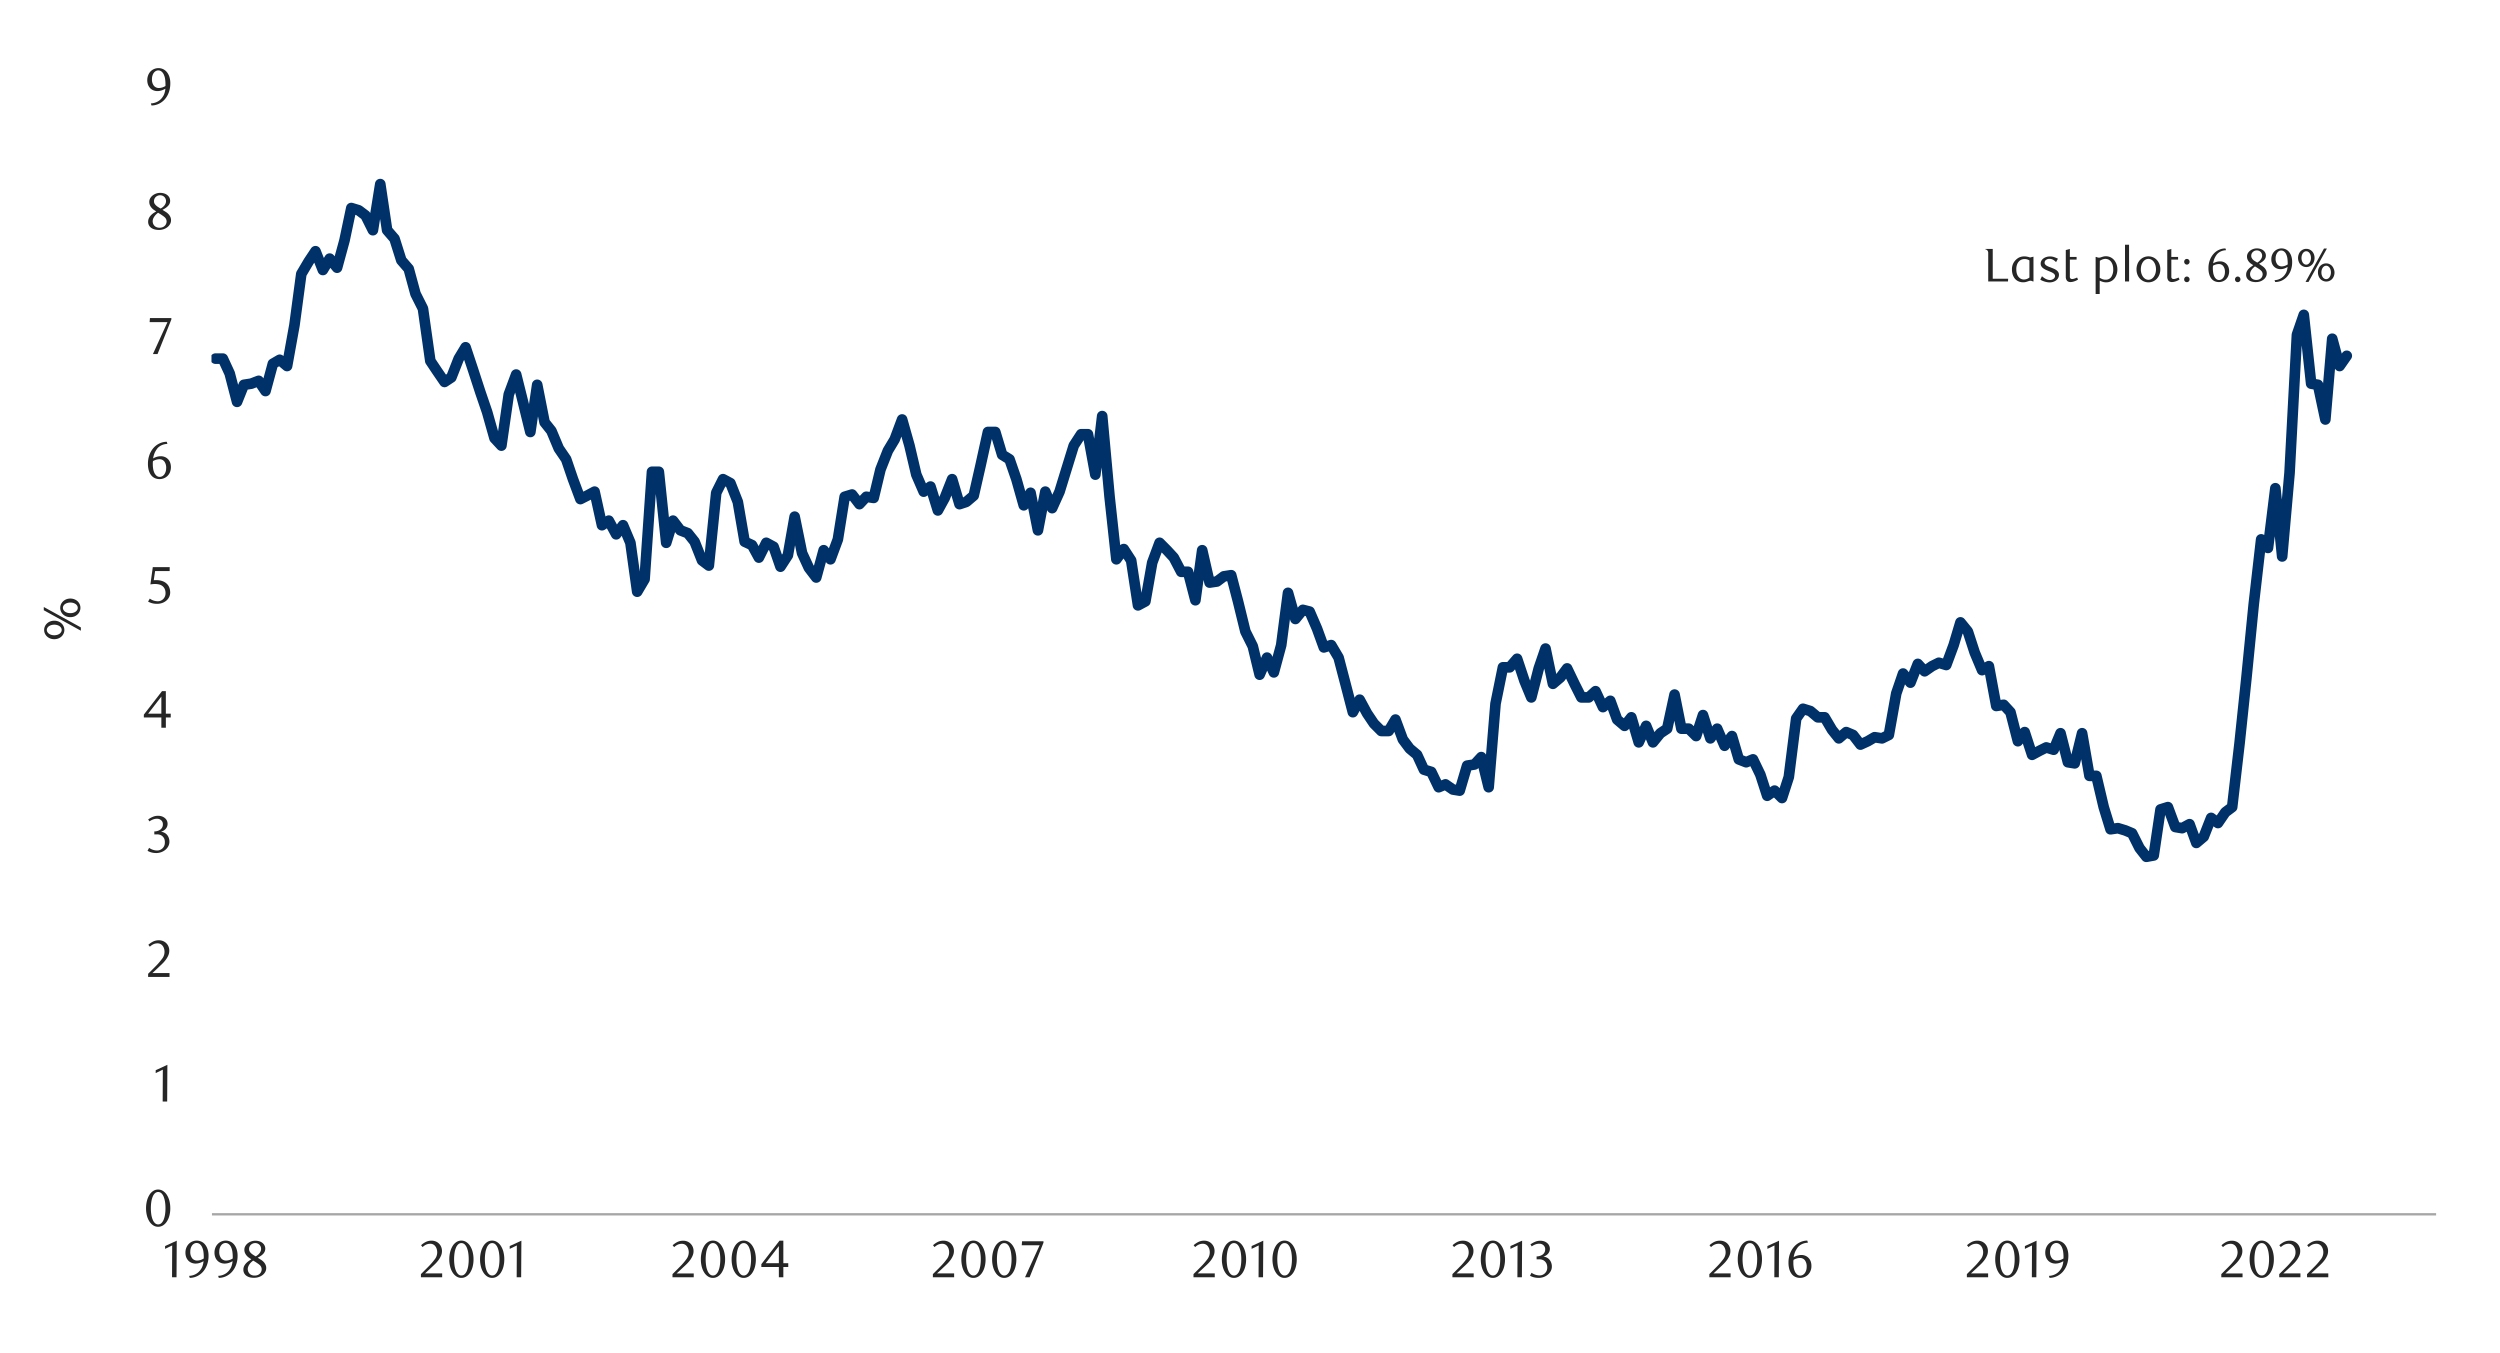 <svg id="Layer_1" data-name="Layer 1" xmlns="http://www.w3.org/2000/svg" xmlns:xlink="http://www.w3.org/1999/xlink" width="1460" height="790" viewBox="0 0 1460 790">
  <defs>
    <style>
      .cls-1, .cls-6, .cls-7, .cls-9 {
        fill: none;
      }

      .cls-2 {
        clip-path: url(#clip-path);
      }

      .cls-3 {
        fill: #e4e6e8;
      }

      .cls-4 {
        clip-path: url(#clip-path-2);
      }

      .cls-5 {
        clip-path: url(#clip-path-3);
      }

      .cls-6 {
        stroke: #000;
        stroke-miterlimit: 10;
        stroke-width: 0.39px;
        opacity: 0;
      }

      .cls-7 {
        stroke: #a6a6a6;
        stroke-width: 1.38px;
      }

      .cls-7, .cls-9 {
        stroke-linejoin: round;
      }

      .cls-8 {
        clip-path: url(#clip-path-4);
      }

      .cls-9 {
        stroke: #003168;
        stroke-linecap: round;
        stroke-width: 6.22px;
      }

      .cls-10 {
        clip-path: url(#clip-path-5);
      }

      .cls-11 {
        fill: #262626;
      }
    </style>
    <clipPath id="clip-path">
      <rect class="cls-1" x="1725.94" y="12414.15" width="448.35" height="238.55"/>
    </clipPath>
    <clipPath id="clip-path-2">
      <rect class="cls-1" x="-126.8" y="-713.8" width="1713.6" height="2217.6"/>
    </clipPath>
    <clipPath id="clip-path-3">
      <rect class="cls-1" x="14.32" y="33.46" width="1431.36" height="723.07"/>
    </clipPath>
    <clipPath id="clip-path-4">
      <rect class="cls-1" x="123.5" y="54.1" width="1301.24" height="656.94"/>
    </clipPath>
    <clipPath id="clip-path-5">
      <rect class="cls-1" x="14.66" y="33.8" width="1431.02" height="722.74"/>
    </clipPath>
  </defs>
  <g class="cls-2">
    <polygon class="cls-3" points="613.87 12652.06 616.22 12652.06 618.48 12652.06 620.85 12652.06 623.11 12652.06 625.49 12652.06 627.74 12652.06 630.12 12652.06 632.38 12652.06 634.75 12652.06 637.01 12652.06 639.38 12652.06 641.64 12652.06 644.02 12652.06 646.39 12652.06 648.65 12652.06 651.03 12652.06 653.28 12652.06 655.66 12652.06 657.92 12652.06 660.29 12652.06 662.55 12652.06 664.93 12652.06 667.18 12652.06 669.56 12652.06 671.82 12652.06 674.19 12652.06 676.45 12652.06 678.83 12652.06 681.08 12652.06 683.46 12652.06 685.72 12652.06 688.09 12652.06 690.35 12652.06 692.73 12652.06 694.98 12652.06 697.36 -11133.2 699.74 -11133.2 701.99 -11133.2 704.37 -11133.2 706.63 -11133.2 709 -11133.2 711.26 -11133.2 713.64 -11133.2 715.89 -11133.2 718.27 -11133.2 720.53 -11133.2 722.9 12652.06 725.16 12652.06 727.53 12652.06 729.79 12652.06 732.17 12652.06 734.43 12652.06 736.8 12652.06 739.06 12652.06 741.43 12652.06 743.69 12652.06 746.07 12652.06 748.33 12652.06 750.7 12652.06 753.08 12652.06 755.33 12652.06 757.71 12652.06 759.97 12652.06 762.34 12652.06 764.6 12652.06 766.98 12652.06 769.23 12652.06 771.61 12652.06 773.87 12652.06 776.24 12652.06 778.5 12652.06 780.88 12652.06 783.13 12652.06 785.51 12652.06 787.77 12652.06 790.14 12652.06 792.4 12652.06 794.78 12652.06 797.03 12652.06 799.41 12652.06 801.79 12652.06 804.04 12652.06 806.42 -11133.2 808.68 -11133.2 811.05 -11133.2 813.31 -11133.2 815.69 -11133.2 817.94 -11133.2 820.32 -11133.2 822.58 -11133.2 824.95 -11133.2 827.21 -11133.2 829.58 -11133.2 831.84 -11133.2 834.22 -11133.2 836.48 -11133.2 838.85 -11133.2 841.11 -11133.2 843.48 12652.06 845.74 12652.06 848.12 12652.06 850.38 12652.06 852.75 12652.06 855.13 12652.06 857.38 12652.06 859.76 12652.06 862.02 12652.06 864.39 12652.06 866.65 12652.06 869.03 12652.06 871.28 12652.06 873.66 12652.06 875.92 12652.06 878.29 12652.06 880.55 12652.06 882.93 12652.06 885.18 12652.06 887.56 12652.06 889.82 12652.06 892.19 12652.06 894.45 12652.06 896.83 12652.06 899.08 12652.06 901.46 12652.06 903.72 12652.06 906.09 12652.06 908.47 12652.06 910.73 12652.06 913.1 12652.06 915.36 12652.06 917.74 12652.06 919.99 12652.06 922.37 12652.06 924.63 12652.06 927 12652.06 929.26 12652.06 931.63 12652.06 933.89 12652.06 936.27 12652.06 938.53 12652.06 940.9 12652.06 943.16 12652.06 945.53 12652.06 947.79 12652.06 950.17 12652.06 952.42 12652.06 954.8 12652.06 957.18 12652.06 959.43 12652.06 961.81 12652.06 964.07 12652.06 966.44 12652.06 968.7 12652.06 971.08 12652.06 973.33 12652.06 975.71 12652.06 977.97 -11133.2 980.34 -11133.2 982.6 -11133.2 984.98 -11133.2 987.23 -11133.2 989.61 -11133.2 991.87 12652.06 994.24 12652.06 996.5 12652.06 998.88 12652.06 1001.13 12652.06 1003.51 12652.06 1005.77 12652.06 1008.14 12652.06 1010.52 12652.06 1012.78 12652.06 1015.15 12652.06 1017.41 12652.06 1019.78 -11133.2 1022.04 -11133.2 1024.42 -11133.2 1026.68 -11133.2 1029.05 -11133.2 1031.31 -11133.2 1033.68 -11133.2 1035.94 -11133.2 1038.32 -11133.2 1040.58 -11133.2 1042.95 -11133.2 1045.21 -11133.2 1047.58 -11133.2 1049.84 -11133.2 1052.22 -11133.2 1054.47 -11133.2 1056.85 12652.06 1059.11 12652.06 1061.48 12652.06 1063.86 12652.06 1066.12 12652.06 1068.49 12652.06 1070.75 12652.06 1073.13 12652.06 1075.38 12652.06 1077.76 12652.06 1080.02 12652.06 1082.39 12652.06 1084.65 12652.06 1087.03 12652.06 1089.28 12652.06 1091.66 12652.06 1093.92 12652.06 1096.29 12652.06 1098.55 12652.06 1100.93 12652.06 1103.18 12652.06 1105.56 12652.06 1107.82 12652.06 1110.19 12652.06 1112.57 12652.06 1114.83 12652.06 1117.2 12652.06 1119.46 12652.06 1121.83 12652.06 1124.09 12652.06 1126.47 12652.06 1128.73 12652.06 1131.1 12652.06 1133.36 12652.06 1135.73 12652.06 1137.99 12652.06 1140.37 12652.06 1142.63 12652.06 1145 12652.06 1147.26 12652.06 1149.63 12652.06 1151.89 12652.06 1154.27 12652.06 1156.52 12652.06 1158.9 12652.06 1161.16 12652.06 1163.53 12652.06 1165.91 12652.06 1168.17 12652.06 1170.54 12652.06 1172.8 12652.06 1175.18 12652.06 1177.43 12652.06 1179.81 12652.06 1182.07 12652.06 1184.44 12652.06 1186.7 12652.06 1189.08 12652.06 1191.33 12652.06 1193.71 12652.06 1195.97 12652.06 1198.34 12652.06 1200.6 12652.06 1202.98 12652.06 1205.23 12652.06 1207.61 12652.06 1209.87 12652.06 1212.24 12652.06 1214.5 12652.06 1216.88 12652.06 1219.25 12652.06 1221.51 12652.06 1223.88 12652.06 1226.14 12652.06 1228.52 12652.06 1230.78 12652.06 1233.15 12652.06 1235.41 12652.06 1237.78 12652.06 1240.04 12652.06 1242.42 12652.06 1244.67 12652.06 1247.05 12652.06 1249.31 12652.06 1251.68 12652.06 1253.94 12652.06 1256.32 12652.06 1258.57 12652.06 1260.95 12652.06 1263.21 12652.06 1265.58 12652.06 1267.84 12652.06 1270.22 -11133.2 1272.59 -11133.2 1274.85 -11133.2 1277.23 -11133.2 1279.48 -11133.2 1281.86 -11133.2 1284.12 -11133.2 1286.49 -11133.2 1288.75 12652.06 1291.13 12652.06 1293.38 12652.06 1295.76 12652.06 1298.02 12652.06 1300.39 12652.06 1302.65 12652.06 1305.03 12652.06 1307.28 12652.06 1309.66 12652.06 1311.92 12652.06 1314.29 12652.06 1316.55 12652.06 1318.93 12652.06 1321.3 12652.06 1323.56 12652.06 1325.93 12652.06 1328.19 12652.06 1330.57 12652.06 1332.83 12652.06 1335.2 12652.06 1337.46 12652.06 1339.83 12652.06 1342.09 12652.06 1344.47 12652.06 1346.72 12652.06 1349.1 12652.06 1351.36 12652.06 1353.73 12652.06 1355.99 12652.06 1358.37 12652.06 1360.62 12652.06 1363 12652.06 1365.26 12652.06 1367.63 12652.06 1369.89 12652.06 1372.27 12652.06 1374.64 12652.06 1376.9 12652.06 1379.28 12652.06 1381.53 12652.06 1383.91 12652.06 1386.17 12652.06 1388.54 12652.06 1390.8 12652.06 1393.18 12652.06 1395.43 12652.06 1397.81 12652.06 1400.07 12652.06 1402.44 12652.06 1404.7 12652.06 1407.08 12652.06 1409.33 12652.06 1411.71 12652.06 1413.97 12652.06 1416.34 12652.06 1418.6 12652.06 1420.98 12652.06 1423.23 12652.06 1425.61 12652.06 1427.98 12652.06 1430.24 12652.06 1432.62 12652.06 1434.88 12652.06 1437.25 12652.06 1439.51 12652.06 1441.88 12652.06 1444.14 12652.06 1446.52 12652.06 1448.77 12652.06 1451.15 12652.06 1453.41 12652.06 1455.78 12652.06 1458.04 12652.06 1460.42 12652.06 1462.67 12652.06 1465.05 12652.06 1467.31 12652.06 1469.68 12652.06 1471.94 12652.06 1474.32 12652.06 1476.69 12652.06 1478.95 12652.06 1481.33 12652.06 1483.58 12652.06 1485.96 12652.06 1488.22 12652.06 1490.59 12652.06 1492.85 12652.06 1495.23 12652.06 1497.48 12652.06 1499.86 12652.06 1502.12 12652.06 1504.49 12652.06 1506.75 12652.06 1509.13 12652.06 1511.38 12652.06 1513.76 12652.06 1516.02 12652.06 1518.39 12652.06 1520.65 12652.06 1523.03 12652.06 1525.28 12652.06 1527.66 12652.06 1530.04 12652.06 1532.29 12652.06 1534.67 12652.06 1536.93 12652.06 1539.3 12652.06 1541.56 12652.06 1543.93 12652.06 1546.19 12652.06 1548.57 12652.06 1550.83 12652.06 1553.2 12652.06 1555.46 12652.06 1557.84 12652.06 1560.09 12652.06 1562.47 12652.06 1564.72 12652.06 1567.1 -11133.2 1569.36 -11133.2 1571.73 -11133.2 1573.99 -11133.2 1576.37 -11133.2 1578.63 -11133.2 1581 -11133.2 1583.38 -11133.2 1585.63 12652.06 1588.01 12652.06 1590.27 12652.06 1592.64 12652.06 1594.9 12652.06 1597.28 12652.06 1599.53 12652.06 1601.91 12652.06 1604.17 12652.06 1606.54 12652.06 1608.8 12652.06 1611.18 12652.06 1613.43 12652.06 1615.81 12652.06 1618.07 12652.06 1620.44 12652.06 1622.7 12652.06 1625.08 12652.06 1627.33 12652.06 1629.71 12652.06 1632.09 12652.06 1634.34 12652.06 1636.72 12652.06 1638.98 12652.06 1641.35 12652.06 1643.61 12652.06 1645.98 12652.06 1648.24 12652.06 1650.62 12652.06 1652.88 12652.06 1655.25 12652.06 1657.51 12652.06 1659.88 12652.06 1662.14 12652.06 1664.52 12652.06 1666.78 12652.06 1669.15 12652.06 1671.41 12652.06 1673.79 12652.06 1676.04 12652.06 1678.42 12652.06 1680.67 12652.06 1683.05 12652.06 1685.43 12652.06 1687.68 12652.06 1690.06 12652.06 1692.32 12652.06 1694.69 12652.06 1696.95 12652.06 1699.33 12652.06 1701.58 12652.06 1703.96 12652.06 1706.22 12652.06 1708.59 12652.06 1710.85 12652.06 1713.23 12652.06 1715.48 12652.06 1717.86 12652.06 1720.12 12652.06 1722.49 12652.06 1724.75 12652.06 1727.13 12652.06 1729.38 12652.06 1731.76 12652.06 1734.02 12652.06 1736.39 12652.06 1738.77 12652.06 1741.02 12652.06 1743.4 12652.06 1745.66 12652.06 1748.03 12652.06 1750.29 12652.06 1752.67 12652.06 1754.92 -11133.2 1757.3 -11133.2 1759.56 -11133.2 1761.93 -11133.2 1764.19 -11133.2 1766.57 -11133.2 1768.82 -11133.2 1771.2 -11133.2 1773.46 -11133.2 1775.83 -11133.2 1778.09 -11133.2 1780.47 -11133.2 1782.72 -11133.2 1785.1 -11133.2 1787.36 -11133.2 1789.73 -11133.2 1792.11 -11133.2 1794.37 -11133.2 1796.74 12652.06 1799 12652.06 1801.38 12652.06 1803.63 12652.06 1806.01 12652.06 1808.27 12652.06 1810.64 12652.06 1812.9 12652.06 1815.28 12652.06 1817.53 12652.06 1819.91 12652.06 1822.17 12652.06 1824.54 12652.06 1826.8 12652.06 1829.18 12652.06 1831.43 12652.06 1833.81 12652.06 1836.07 12652.06 1838.44 12652.06 1840.82 12652.06 1843.07 12652.06 1845.45 12652.06 1847.71 12652.06 1850.08 12652.06 1852.34 12652.06 1854.72 12652.06 1856.97 12652.06 1859.35 12652.06 1861.61 12652.06 1863.98 12652.06 1866.24 12652.06 1868.62 12652.06 1870.87 12652.06 1873.25 12652.06 1875.51 12652.06 1877.88 12652.06 1880.14 12652.06 1882.52 12652.06 1884.77 12652.06 1887.15 12652.06 1889.41 12652.06 1891.78 12652.06 1894.16 12652.06 1896.42 12652.06 1898.79 12652.06 1901.05 12652.06 1903.43 12652.06 1905.68 12652.06 1908.06 12652.06 1910.32 12652.06 1912.69 12652.06 1914.95 12652.06 1917.33 12652.06 1919.58 12652.06 1921.96 12652.06 1924.22 12652.06 1926.59 12652.06 1928.85 12652.06 1931.22 12652.06 1933.48 12652.06 1935.86 12652.06 1938.12 12652.06 1940.49 12652.06 1942.75 12652.06 1945.12 12652.06 1947.5 12652.06 1949.76 12652.06 1952.13 12652.06 1954.39 12652.06 1956.77 12652.06 1959.02 12652.06 1961.4 12652.06 1963.66 12652.06 1966.03 12652.06 1968.29 12652.06 1970.67 12652.06 1972.92 12652.06 1975.3 12652.06 1977.56 12652.06 1979.93 12652.06 1982.19 12652.06 1984.57 12652.06 1986.82 12652.06 1989.2 12652.06 1991.46 12652.06 1993.83 12652.06 1996.21 12652.06 1998.47 12652.06 2000.84 12652.06 2003.1 12652.06 2005.48 12652.06 2007.73 12652.06 2010.11 12652.06 2012.37 12652.06 2014.74 12652.06 2017 12652.06 2019.38 12652.06 2021.63 12652.06 2024.01 12652.06 2026.27 12652.06 2028.64 12652.06 2030.9 12652.06 2033.27 12652.06 2035.53 12652.06 2037.91 12652.06 2040.17 12652.06 2042.54 12652.06 2044.8 12652.06 2047.17 12652.06 2049.55 12652.06 2051.81 12652.06 2054.18 12652.06 2056.44 12652.06 2058.82 12652.06 2061.07 12652.06 2063.45 12652.06 2065.71 12652.06 2068.08 12652.06 2070.34 12652.06 2072.72 12652.06 2074.97 12652.06 2077.35 12652.06 2079.61 12652.06 2081.98 12652.06 2084.24 12652.06 2086.62 12652.06 2088.87 12652.06 2091.25 12652.06 2093.51 -11133.2 2095.88 -11133.2 2098.14 12652.06 2100.52 12652.06 2102.89 12652.06 2105.15 12652.06 2107.53 12652.06 2109.78 12652.06 2112.16 12652.06 2114.42 12652.06 2116.79 12652.06 2119.05 12652.06 2121.43 12652.06 2123.68 12652.06 2126.06 12652.06 2128.32 12652.06 2130.69 12652.06 2132.95 12652.06 2135.32 12652.06 2137.58 12652.06 2139.96 12652.06 2142.22 12652.06 2144.59 12652.06 2146.85 12652.06 2149.22 12652.06 2151.6 12652.06 2153.86 12652.06 2156.18 12652.06 2153.86 12652.06 2151.6 12652.06 2149.22 12652.06 2146.85 12652.06 2144.59 12652.06 2142.22 12652.06 2139.96 12652.06 2137.58 12652.06 2135.32 12652.06 2132.95 12652.06 2130.69 12652.06 2128.32 12652.06 2126.06 12652.06 2123.68 12652.06 2121.43 12652.06 2119.05 12652.06 2116.79 12652.06 2114.42 12652.06 2112.16 12652.06 2109.78 12652.06 2107.53 12652.06 2105.15 12652.06 2102.89 12652.06 2100.52 12652.06 2098.14 12652.06 2095.88 12652.06 2093.51 12652.06 2091.25 12652.06 2088.87 12652.06 2086.62 12652.06 2084.24 12652.06 2081.98 12652.06 2079.61 12652.06 2077.35 12652.06 2074.97 12652.06 2072.72 12652.06 2070.34 12652.06 2068.08 12652.06 2065.71 12652.06 2063.45 12652.06 2061.07 12652.06 2058.82 12652.06 2056.44 12652.06 2054.18 12652.06 2051.81 12652.06 2049.55 12652.06 2047.17 12652.06 2044.8 12652.06 2042.54 12652.06 2040.17 12652.06 2037.91 12652.06 2035.53 12652.06 2033.27 12652.06 2030.9 12652.06 2028.64 12652.06 2026.27 12652.06 2024.01 12652.06 2021.63 12652.06 2019.38 12652.06 2017 12652.06 2014.74 12652.06 2012.37 12652.06 2010.11 12652.06 2007.73 12652.06 2005.48 12652.06 2003.1 12652.06 2000.84 12652.06 1998.47 12652.06 1996.21 12652.06 1993.83 12652.06 1991.46 12652.06 1989.2 12652.06 1986.82 12652.06 1984.57 12652.06 1982.19 12652.06 1979.93 12652.06 1977.56 12652.06 1975.3 12652.06 1972.92 12652.06 1970.67 12652.06 1968.29 12652.06 1966.03 12652.06 1963.66 12652.06 1961.4 12652.06 1959.02 12652.06 1956.77 12652.06 1954.39 12652.06 1952.13 12652.06 1949.76 12652.06 1947.5 12652.06 1945.12 12652.06 1942.75 12652.06 1940.49 12652.06 1938.12 12652.06 1935.86 12652.06 1933.48 12652.06 1931.22 12652.06 1928.85 12652.06 1926.59 12652.06 1924.22 12652.06 1921.96 12652.06 1919.58 12652.06 1917.33 12652.06 1914.95 12652.06 1912.69 12652.06 1910.32 12652.06 1908.06 12652.06 1905.68 12652.06 1903.43 12652.06 1901.05 12652.06 1898.79 12652.06 1896.42 12652.06 1894.16 12652.06 1891.78 12652.06 1889.41 12652.06 1887.15 12652.06 1884.77 12652.06 1882.52 12652.06 1880.14 12652.06 1877.88 12652.06 1875.51 12652.06 1873.25 12652.06 1870.87 12652.06 1868.62 12652.06 1866.24 12652.06 1863.98 12652.06 1861.61 12652.06 1859.35 12652.06 1856.97 12652.06 1854.72 12652.06 1852.34 12652.06 1850.08 12652.06 1847.71 12652.06 1845.45 12652.06 1843.07 12652.06 1840.82 12652.06 1838.44 12652.06 1836.07 12652.06 1833.81 12652.06 1831.43 12652.06 1829.18 12652.06 1826.8 12652.06 1824.54 12652.06 1822.17 12652.06 1819.91 12652.06 1817.53 12652.06 1815.28 12652.06 1812.9 12652.06 1810.64 12652.06 1808.27 12652.06 1806.01 12652.06 1803.63 12652.06 1801.38 12652.06 1799 12652.06 1796.74 12652.06 1794.37 12652.06 1792.11 12652.06 1789.73 12652.06 1787.36 12652.06 1785.1 12652.06 1782.72 12652.06 1780.47 12652.06 1778.09 12652.06 1775.83 12652.06 1773.46 12652.06 1771.2 12652.06 1768.82 12652.06 1766.57 12652.06 1764.19 12652.06 1761.93 12652.06 1759.56 12652.06 1757.3 12652.06 1754.92 12652.06 1752.67 12652.06 1750.29 12652.06 1748.03 12652.06 1745.66 12652.06 1743.4 12652.06 1741.02 12652.06 1738.77 12652.06 1736.39 12652.06 1734.02 12652.06 1731.76 12652.06 1729.38 12652.06 1727.13 12652.06 1724.75 12652.06 1722.49 12652.06 1720.12 12652.06 1717.86 12652.06 1715.48 12652.06 1713.23 12652.06 1710.85 12652.06 1708.59 12652.06 1706.22 12652.06 1703.96 12652.06 1701.58 12652.06 1699.33 12652.06 1696.95 12652.06 1694.69 12652.06 1692.32 12652.06 1690.06 12652.06 1687.68 12652.06 1685.43 12652.06 1683.05 12652.06 1680.67 12652.06 1678.42 12652.06 1676.04 12652.06 1673.79 12652.06 1671.41 12652.06 1669.15 12652.06 1666.78 12652.06 1664.52 12652.06 1662.14 12652.06 1659.88 12652.06 1657.51 12652.06 1655.25 12652.06 1652.88 12652.06 1650.62 12652.06 1648.24 12652.06 1645.98 12652.06 1643.61 12652.06 1641.35 12652.06 1638.98 12652.06 1636.72 12652.06 1634.34 12652.06 1632.09 12652.06 1629.71 12652.06 1627.33 12652.06 1625.08 12652.06 1622.7 12652.06 1620.44 12652.06 1618.07 12652.06 1615.81 12652.06 1613.43 12652.06 1611.18 12652.06 1608.8 12652.06 1606.54 12652.06 1604.17 12652.06 1601.91 12652.06 1599.53 12652.06 1597.28 12652.06 1594.9 12652.06 1592.64 12652.06 1590.27 12652.06 1588.01 12652.06 1585.63 12652.06 1583.38 12652.06 1581 12652.06 1578.63 12652.06 1576.37 12652.06 1573.99 12652.06 1571.73 12652.06 1569.36 12652.06 1567.1 12652.06 1564.72 12652.06 1562.47 12652.06 1560.09 12652.06 1557.84 12652.06 1555.46 12652.06 1553.2 12652.06 1550.83 12652.06 1548.57 12652.06 1546.19 12652.06 1543.93 12652.06 1541.56 12652.06 1539.3 12652.06 1536.93 12652.06 1534.67 12652.06 1532.29 12652.06 1530.04 12652.06 1527.66 12652.06 1525.28 12652.06 1523.03 12652.06 1520.65 12652.06 1518.39 12652.06 1516.02 12652.06 1513.76 12652.06 1511.38 12652.06 1509.13 12652.06 1506.75 12652.06 1504.49 12652.06 1502.12 12652.06 1499.86 12652.06 1497.48 12652.06 1495.23 12652.06 1492.85 12652.06 1490.59 12652.06 1488.22 12652.06 1485.96 12652.06 1483.58 12652.06 1481.33 12652.06 1478.95 12652.06 1476.69 12652.06 1474.32 12652.06 1471.94 12652.06 1469.68 12652.06 1467.31 12652.06 1465.05 12652.06 1462.67 12652.06 1460.42 12652.06 1458.04 12652.06 1455.78 12652.06 1453.41 12652.06 1451.15 12652.06 1448.77 12652.06 1446.52 12652.06 1444.14 12652.06 1441.88 12652.06 1439.51 12652.06 1437.25 12652.06 1434.88 12652.06 1432.62 12652.06 1430.24 12652.06 1427.98 12652.06 1425.61 12652.06 1423.23 12652.06 1420.98 12652.06 1418.6 12652.06 1416.34 12652.06 1413.97 12652.06 1411.71 12652.06 1409.33 12652.06 1407.08 12652.06 1404.7 12652.06 1402.44 12652.06 1400.07 12652.06 1397.81 12652.06 1395.43 12652.06 1393.18 12652.06 1390.8 12652.06 1388.54 12652.06 1386.17 12652.06 1383.91 12652.06 1381.53 12652.06 1379.28 12652.06 1376.9 12652.06 1374.64 12652.06 1372.27 12652.06 1369.89 12652.06 1367.63 12652.06 1365.26 12652.06 1363 12652.06 1360.62 12652.06 1358.37 12652.06 1355.99 12652.06 1353.73 12652.06 1351.36 12652.06 1349.1 12652.06 1346.72 12652.06 1344.47 12652.06 1342.09 12652.06 1339.83 12652.06 1337.46 12652.06 1335.2 12652.06 1332.83 12652.06 1330.57 12652.06 1328.19 12652.06 1325.93 12652.06 1323.56 12652.06 1321.3 12652.06 1318.93 12652.06 1316.55 12652.06 1314.29 12652.06 1311.92 12652.06 1309.66 12652.06 1307.28 12652.06 1305.03 12652.06 1302.65 12652.06 1300.39 12652.06 1298.02 12652.06 1295.76 12652.06 1293.38 12652.06 1291.13 12652.06 1288.75 12652.06 1286.49 12652.06 1284.12 12652.06 1281.86 12652.06 1279.48 12652.06 1277.23 12652.06 1274.85 12652.06 1272.59 12652.06 1270.22 12652.06 1267.84 12652.06 1265.58 12652.06 1263.21 12652.06 1260.95 12652.06 1258.57 12652.06 1256.32 12652.06 1253.94 12652.06 1251.68 12652.06 1249.31 12652.06 1247.05 12652.06 1244.67 12652.06 1242.42 12652.06 1240.04 12652.06 1237.78 12652.06 1235.41 12652.06 1233.15 12652.06 1230.78 12652.06 1228.52 12652.06 1226.14 12652.06 1223.88 12652.06 1221.51 12652.06 1219.25 12652.06 1216.88 12652.06 1214.5 12652.06 1212.24 12652.06 1209.87 12652.06 1207.61 12652.06 1205.23 12652.06 1202.98 12652.06 1200.6 12652.06 1198.34 12652.06 1195.97 12652.06 1193.71 12652.06 1191.33 12652.06 1189.08 12652.06 1186.7 12652.06 1184.44 12652.06 1182.07 12652.06 1179.81 12652.06 1177.43 12652.06 1175.18 12652.06 1172.8 12652.06 1170.54 12652.06 1168.17 12652.06 1165.91 12652.06 1163.53 12652.06 1161.16 12652.06 1158.9 12652.06 1156.52 12652.06 1154.27 12652.06 1151.89 12652.06 1149.63 12652.06 1147.26 12652.06 1145 12652.06 1142.63 12652.06 1140.37 12652.06 1137.99 12652.06 1135.73 12652.06 1133.36 12652.06 1131.1 12652.06 1128.73 12652.06 1126.47 12652.06 1124.09 12652.06 1121.83 12652.06 1119.46 12652.06 1117.2 12652.06 1114.83 12652.06 1112.57 12652.06 1110.19 12652.06 1107.82 12652.06 1105.56 12652.06 1103.18 12652.06 1100.93 12652.06 1098.55 12652.06 1096.29 12652.06 1093.92 12652.06 1091.66 12652.06 1089.28 12652.06 1087.03 12652.06 1084.65 12652.06 1082.39 12652.06 1080.02 12652.06 1077.76 12652.06 1075.38 12652.06 1073.13 12652.06 1070.75 12652.06 1068.49 12652.06 1066.12 12652.06 1063.86 12652.06 1061.48 12652.06 1059.11 12652.06 1056.85 12652.06 1054.47 12652.06 1052.22 12652.06 1049.84 12652.06 1047.58 12652.06 1045.21 12652.06 1042.95 12652.06 1040.58 12652.06 1038.32 12652.06 1035.94 12652.06 1033.68 12652.06 1031.31 12652.06 1029.05 12652.06 1026.68 12652.06 1024.42 12652.06 1022.04 12652.06 1019.78 12652.06 1017.41 12652.06 1015.15 12652.06 1012.78 12652.06 1010.52 12652.06 1008.14 12652.06 1005.77 12652.06 1003.51 12652.06 1001.13 12652.06 998.88 12652.06 996.5 12652.06 994.24 12652.06 991.87 12652.06 989.61 12652.06 987.23 12652.06 984.98 12652.06 982.6 12652.06 980.34 12652.06 977.97 12652.06 975.71 12652.06 973.33 12652.06 971.08 12652.06 968.7 12652.06 966.44 12652.06 964.07 12652.06 961.81 12652.06 959.43 12652.06 957.18 12652.06 954.8 12652.06 952.42 12652.06 950.17 12652.06 947.79 12652.06 945.53 12652.06 943.16 12652.06 940.9 12652.06 938.53 12652.06 936.27 12652.06 933.89 12652.06 931.63 12652.06 929.26 12652.06 927 12652.06 924.63 12652.06 922.37 12652.06 919.99 12652.06 917.74 12652.06 915.36 12652.06 913.1 12652.06 910.73 12652.06 908.47 12652.06 906.09 12652.06 903.72 12652.06 901.46 12652.06 899.08 12652.06 896.83 12652.06 894.45 12652.06 892.19 12652.06 889.82 12652.06 887.56 12652.06 885.18 12652.06 882.93 12652.06 880.55 12652.06 878.29 12652.06 875.92 12652.06 873.66 12652.06 871.28 12652.06 869.03 12652.06 866.65 12652.06 864.39 12652.06 862.02 12652.06 859.76 12652.06 857.38 12652.06 855.13 12652.06 852.75 12652.06 850.38 12652.06 848.12 12652.06 845.74 12652.06 843.48 12652.06 841.11 12652.06 838.85 12652.06 836.48 12652.06 834.22 12652.06 831.84 12652.06 829.58 12652.06 827.21 12652.06 824.95 12652.06 822.58 12652.06 820.32 12652.06 817.94 12652.06 815.69 12652.06 813.31 12652.06 811.05 12652.06 808.68 12652.06 806.42 12652.06 804.04 12652.06 801.79 12652.06 799.41 12652.06 797.03 12652.06 794.78 12652.06 792.4 12652.06 790.14 12652.06 787.77 12652.06 785.51 12652.06 783.13 12652.06 780.88 12652.06 778.5 12652.06 776.24 12652.06 773.87 12652.06 771.61 12652.06 769.23 12652.06 766.98 12652.06 764.6 12652.06 762.34 12652.06 759.97 12652.06 757.71 12652.06 755.33 12652.06 753.08 12652.06 750.7 12652.06 748.33 12652.06 746.07 12652.06 743.69 12652.06 741.43 12652.06 739.06 12652.06 736.8 12652.06 734.43 12652.06 732.17 12652.06 729.79 12652.06 727.53 12652.06 725.16 12652.06 722.9 12652.06 720.53 12652.06 718.27 12652.06 715.89 12652.06 713.64 12652.06 711.26 12652.06 709 12652.06 706.63 12652.06 704.37 12652.06 701.99 12652.06 699.74 12652.06 697.36 12652.06 694.98 12652.06 692.73 12652.06 690.35 12652.06 688.09 12652.06 685.72 12652.06 683.46 12652.06 681.08 12652.06 678.83 12652.06 676.45 12652.06 674.19 12652.06 671.82 12652.06 669.56 12652.06 667.18 12652.06 664.93 12652.06 662.55 12652.06 660.29 12652.06 657.92 12652.06 655.66 12652.06 653.28 12652.06 651.03 12652.06 648.65 12652.06 646.39 12652.06 644.02 12652.06 641.64 12652.06 639.38 12652.06 637.01 12652.06 634.75 12652.06 632.38 12652.06 630.12 12652.06 627.74 12652.06 625.49 12652.06 623.11 12652.06 620.85 12652.06 618.48 12652.06 616.22 12652.06 613.87 12652.06"/>
  </g>
  <g class="cls-4">
    <g class="cls-5">
      <rect class="cls-6" x="14.63" y="33.52" width="1431.14" height="723.27"/>
    </g>
    <line class="cls-7" x1="123.78" y1="709.16" x2="1422.69" y2="709.16"/>
    <g class="cls-8">
      <polyline class="cls-9" points="125.87 209.44 130.14 209.44 134.13 218.1 138.44 234.67 142.43 224.73 146.74 224.06 151.06 222.41 155.05 228.37 159.36 212.44 163.34 210.12 167.65 213.76 171.96 189.87 175.96 160 180.28 152.69 184.25 146.72 188.56 157.67 192.54 151.04 196.85 156.33 201.19 140.4 205.17 121.5 209.48 122.81 213.46 125.81 217.77 134.43 222.08 107.52 226.08 134.43 230.4 139.42 234.37 152.02 238.68 157 242.66 171.62 247 180.24 251.31 210.79 255.29 216.75 259.6 223.05 263.58 220.42 267.89 209.44 271.89 202.81 276.2 215.77 280.52 229.04 284.49 240.66 288.8 255.92 292.81 260.24 297.12 230.36 301.43 218.74 305.41 234.67 309.72 252.28 313.72 224.73 318.04 246.63 322.01 251.61 326.32 261.89 330.64 268.22 334.61 279.84 338.95 291.46 342.93 289.44 347.24 287.12 351.55 306.72 355.53 304.06 359.84 312.04 363.84 306.72 368.16 316.99 372.13 345.55 376.44 338.24 380.76 275.52 384.76 275.52 389.07 316.99 393.05 304.06 397.36 309.71 401.67 311.36 405.65 316.35 409.99 327.3 413.96 330.29 418.28 287.79 422.25 279.84 426.56 282.16 430.88 293.11 434.88 316.35 439.19 318.34 443.17 325.64 447.48 316.99 451.79 319.32 455.8 330.94 460.11 324.3 464.08 301.73 468.4 322.98 472.37 331.61 476.68 337.26 481.02 321.33 485 326.62 489.31 315 493.29 290.11 497.6 288.8 501.91 294.42 505.92 290.11 510.23 290.78 514.2 274.18 518.52 263.23 522.49 256.6 526.83 244.98 531.14 260.24 535.12 277.18 539.43 287.12 543.41 284.15 547.72 298.09 551.72 290.78 556.04 279.84 560.35 294.42 564.32 293.11 568.64 289.44 572.64 271.86 576.95 252.28 581.26 252.28 585.24 265.56 589.55 268.22 593.56 279.84 597.87 295.1 601.84 287.79 606.16 309.71 610.47 287.12 614.44 296.75 618.78 287.12 622.76 274.18 627.07 260.24 631.38 253.6 635.36 253.6 639.67 277.18 643.68 242.99 647.99 290.11 651.96 326.62 656.28 320.66 660.59 327.3 664.59 353.53 668.9 351.21 672.88 328.61 677.19 316.99 681.5 321.33 685.48 325.64 689.82 333.93 693.8 333.93 698.11 350.54 702.08 321.33 706.4 340.23 710.71 339.59 714.71 336.59 719.02 335.92 723 351.21 727.31 368.79 731.62 377.42 735.63 394.02 739.94 384.05 743.92 392.68 748.23 376.74 752.2 346.22 756.52 361.48 760.86 356.16 764.83 357.17 769.14 367.14 773.12 378.09 777.43 376.74 781.74 384.05 785.75 399.34 790.06 415.92 794.04 408.61 798.35 416.59 802.35 422.55 806.66 426.89 810.98 426.89 814.95 420.23 819.26 431.85 823.24 437.17 827.58 440.81 831.56 449.46 835.87 450.78 840.18 459.74 844.16 458.08 848.47 461.08 852.47 461.72 856.78 447.14 861.1 446.46 865.07 442.15 869.38 459.74 873.39 410.93 877.7 389.71 881.68 389.71 885.99 384.72 890.3 397.66 894.28 407.29 898.62 390.35 902.59 378.76 906.9 399.34 911.22 395.67 915.19 390.35 919.5 399.34 923.51 407.29 927.82 407.29 931.8 403.65 936.11 412.95 940.42 409.28 944.42 420.23 948.74 423.9 952.71 418.91 957.02 433.53 961.34 423.9 965.31 433.53 969.65 428.21 973.63 425.55 977.94 405.64 981.92 425.55 986.23 425.55 990.54 429.86 994.54 417.6 998.86 431.2 1002.83 425.55 1007.14 435.52 1011.46 429.86 1015.46 443.47 1019.77 445.15 1023.75 443.47 1028.06 452.43 1032.04 464.72 1036.35 461.72 1040.69 466.04 1044.66 453.77 1048.98 419.58 1052.95 413.93 1057.26 415.27 1061.58 418.91 1065.58 418.91 1069.89 426.22 1073.87 431.2 1078.18 427.54 1082.18 429.22 1086.5 434.84 1090.81 432.86 1094.78 430.53 1099.1 431.2 1103.07 429.22 1107.41 404.97 1111.39 393.35 1115.7 398.67 1120.01 387.72 1123.99 392.03 1128.3 389.04 1132.3 387.05 1136.62 388.36 1140.93 376.74 1144.9 363.47 1149.22 368.79 1153.22 381.08 1157.53 391.36 1161.51 389.04 1165.82 412.28 1170.13 411.6 1174.11 415.92 1178.45 432.86 1182.42 427.54 1186.74 440.81 1191.05 438.48 1195.02 436.5 1199.34 437.84 1203.34 428.21 1207.65 445.15 1211.63 445.79 1215.94 428.21 1220.25 453.1 1224.26 453.1 1228.57 471.36 1232.54 484.29 1236.86 483.65 1241.17 484.96 1245.14 486.62 1249.48 495.27 1253.46 500.36 1257.77 499.58 1261.75 472.7 1266.06 471.36 1270.37 482.98 1274.38 483.65 1278.69 481.32 1282.66 492.27 1286.98 488.63 1291.29 477.66 1295.29 480.65 1299.6 474.35 1303.58 471.36 1307.89 434.17 1311.87 396.34 1316.18 352.86 1320.52 315 1324.5 319.99 1328.81 285.13 1332.78 324.97 1337.1 276.17 1341.41 195.5 1345.41 183.88 1349.72 224.06 1353.7 224.73 1358.01 244.98 1362.02 197.82 1366.33 213.76 1370.5 207.79"/>
    </g>
    <g class="cls-10">
      <path class="cls-11" d="M99.45,705.6a17.1,17.1,0,0,1-.53,4.37,11.71,11.71,0,0,1-1.5,3.43,7.31,7.31,0,0,1-2.25,2.25,5.32,5.32,0,0,1-2.85.79,5.16,5.16,0,0,1-2.8-.81,7.53,7.53,0,0,1-2.22-2.24A11.9,11.9,0,0,1,85.82,710a17,17,0,0,1-.53-4.34,17.4,17.4,0,0,1,.53-4.4,12.32,12.32,0,0,1,1.47-3.48,7,7,0,0,1,2.22-2.28,5.19,5.19,0,0,1,2.81-.81,5.25,5.25,0,0,1,2.85.81,7.42,7.42,0,0,1,2.25,2.28,11.9,11.9,0,0,1,1.5,3.46A17.32,17.32,0,0,1,99.45,705.6Zm-2.81,0a24.49,24.49,0,0,0-.27-3.75,13.87,13.87,0,0,0-.81-3,5.5,5.5,0,0,0-1.33-2,2.76,2.76,0,0,0-3.72,0,5.59,5.59,0,0,0-1.33,2,13.89,13.89,0,0,0-.81,3,26,26,0,0,0,0,7.48,12.66,12.66,0,0,0,.83,3,5.6,5.6,0,0,0,1.34,2,2.65,2.65,0,0,0,1.83.72,2.71,2.71,0,0,0,1.85-.72,5.6,5.6,0,0,0,1.34-2,13.79,13.79,0,0,0,.81-3A23.6,23.6,0,0,0,96.64,705.64Z"/>
    </g>
    <g class="cls-10">
      <path class="cls-11" d="M95,643.3l.09-18.62-4.16,2V625l6.82-3.15-.12,21.43Z"/>
    </g>
    <g class="cls-10">
      <path class="cls-11" d="M86.5,570.53V568.7l4-4a39.06,39.06,0,0,0,4-4.57A6.54,6.54,0,0,0,95.81,554a5,5,0,0,0-.81-1.62,3.62,3.62,0,0,0-3-1.46,5.67,5.67,0,0,0-2.48.54,7.6,7.6,0,0,0-2,1.42l-.89-1.1a12.08,12.08,0,0,1,2.94-2,7.69,7.69,0,0,1,3.24-.66,6.3,6.3,0,0,1,2.35.44,6,6,0,0,1,1.93,1.25,5.92,5.92,0,0,1,1.3,1.93,6.13,6.13,0,0,1,.47,2.46,7,7,0,0,1-.53,2.67A12.64,12.64,0,0,1,97,560.24a17.39,17.39,0,0,1-1.65,2c-.58.6-1.1,1.12-1.57,1.54L89,568.27H99v2.26Z"/>
    </g>
    <g class="cls-10">
      <path class="cls-11" d="M94,485.76a5.24,5.24,0,0,1,2,.57,5,5,0,0,1,1.58,1.25,6.12,6.12,0,0,1,1,1.78,6.55,6.55,0,0,1,.36,2.2,5.42,5.42,0,0,1-.64,2.61,7,7,0,0,1-1.7,2.1,8.16,8.16,0,0,1-2.48,1.41,8.61,8.61,0,0,1-2.89.5,11.82,11.82,0,0,1-2.4-.26,9.68,9.68,0,0,1-2.67-1.05l.92-1.74a8.13,8.13,0,0,0,4.76,1.56,4.26,4.26,0,0,0,1.64-.34,4.59,4.59,0,0,0,1.42-.93,4.36,4.36,0,0,0,1-1.43,4.57,4.57,0,0,0,.37-1.88A5.61,5.61,0,0,0,96,490a4.43,4.43,0,0,0-1-1.51,4,4,0,0,0-1.45-.92,5.3,5.3,0,0,0-1.79-.3H90.12v-1.71a6.1,6.1,0,0,0,3.6-1.13,3.68,3.68,0,0,0,1.4-3.11,2.92,2.92,0,0,0-1-2.29,3.47,3.47,0,0,0-2.4-.88,6.33,6.33,0,0,0-2.25.38,9.66,9.66,0,0,0-2.2,1.17l-.73-1.16A13.72,13.72,0,0,1,89.32,477a7.54,7.54,0,0,1,2.93-.58,6.86,6.86,0,0,1,2.28.35,5.42,5.42,0,0,1,1.76,1,4.32,4.32,0,0,1,1.16,1.46,4.5,4.5,0,0,1,.11,3.54,4.53,4.53,0,0,1-.82,1.31,5.39,5.39,0,0,1-1.22,1A9.77,9.77,0,0,1,94,485.76Z"/>
    </g>
    <g class="cls-10">
      <path class="cls-11" d="M96.86,419v6H94.23v-6H84v-1.65l10.62-13.73h2.23v13.18h2.86V419Zm-2.63-12.21-7.72,10h7.72Z"/>
    </g>
    <g class="cls-10">
      <path class="cls-11" d="M99.08,333.5h-8.5l-.79,5.35.67-.05h.67a10.42,10.42,0,0,1,4,.67,7,7,0,0,1,2.54,1.71A6.09,6.09,0,0,1,99,343.48a8.4,8.4,0,0,1,.39,2.46,6,6,0,0,1-.63,2.77,6.54,6.54,0,0,1-1.68,2.11,7.87,7.87,0,0,1-2.45,1.35,9.16,9.16,0,0,1-2.92.47,12.31,12.31,0,0,1-2.49-.26,10.42,10.42,0,0,1-2.74-1.05l1-1.75a8.05,8.05,0,0,0,4.74,1.56,4.33,4.33,0,0,0,1.64-.33,4.58,4.58,0,0,0,1.43-.95,4.64,4.64,0,0,0,1-1.47,4.51,4.51,0,0,0,.38-1.9,5.76,5.76,0,0,0-.55-2.7,4.57,4.57,0,0,0-1.42-1.67,5.14,5.14,0,0,0-2-.84,11.13,11.13,0,0,0-2.21-.23,12.81,12.81,0,0,0-1.39.08c-.46.05-.89.11-1.27.17l1.4-10.09h9.88Z"/>
    </g>
    <g class="cls-10">
      <path class="cls-11" d="M97.77,259.23a9.41,9.41,0,0,0-2.83.55,8.06,8.06,0,0,0-2,1.1,6.25,6.25,0,0,0-1.34,1.39,14.11,14.11,0,0,0-.89,1.43,10.36,10.36,0,0,0-.8,1.91,13,13,0,0,0-.49,2.12,9.51,9.51,0,0,1,2.34-1,8.46,8.46,0,0,1,2.19-.29,5.94,5.94,0,0,1,2.26.43,5.3,5.3,0,0,1,1.88,1.25,5.7,5.7,0,0,1,1.27,2,8.17,8.17,0,0,1-.11,5.7A6.59,6.59,0,0,1,97.76,278a6.35,6.35,0,0,1-2.13,1.34,6.64,6.64,0,0,1-2.44.46,6.73,6.73,0,0,1-2.65-.52,5.7,5.7,0,0,1-2.15-1.62,8.05,8.05,0,0,1-1.46-2.8,13.65,13.65,0,0,1-.53-4,15,15,0,0,1,.85-5.14,12.75,12.75,0,0,1,2.34-4.06A10.7,10.7,0,0,1,93.08,259a9.86,9.86,0,0,1,4.32-1Zm-8.44,10.06c0,.29-.07.58-.09.89s0,.61,0,.91a17.36,17.36,0,0,0,.18,2.54,8.47,8.47,0,0,0,.52,2,5.26,5.26,0,0,0,1.43,2.17,2.9,2.9,0,0,0,1.89.7,3,3,0,0,0,1.42-.35,3.6,3.6,0,0,0,1.2-1,5.89,5.89,0,0,0,.84-1.62,6.67,6.67,0,0,0,.32-2.11,6.06,6.06,0,0,0-1.08-3.93,3.48,3.48,0,0,0-2.82-1.3,6.82,6.82,0,0,0-1.81.26A8.09,8.09,0,0,0,89.33,269.29Z"/>
    </g>
    <g class="cls-10">
      <path class="cls-11" d="M92,206.78H89.3l8.51-18.67H87.38l.18-2.35h12.51v.83Z"/>
    </g>
    <g class="cls-10">
      <path class="cls-11" d="M91.24,123.46c-.43-.27-.88-.56-1.35-.89a6.53,6.53,0,0,1-1.31-1.16,5.81,5.81,0,0,1-1-1.54,4.82,4.82,0,0,1-.4-2.06,4,4,0,0,1,.54-2,5.57,5.57,0,0,1,1.42-1.65,7.23,7.23,0,0,1,2-1.11,7,7,0,0,1,2.4-.41,7.57,7.57,0,0,1,2.28.32,5.41,5.41,0,0,1,1.84.93,4.69,4.69,0,0,1,1.24,1.46,4.06,4.06,0,0,1,.46,1.92A4,4,0,0,1,99,119a4.87,4.87,0,0,1-1,1.39,7.79,7.79,0,0,1-1.41,1.16c-.55.36-1.12.71-1.72,1l.61.37,1.58,1a8.37,8.37,0,0,1,1.42,1.22,5.89,5.89,0,0,1,1,1.54,4.74,4.74,0,0,1,.4,2,4.55,4.55,0,0,1-.55,2.15,6,6,0,0,1-1.49,1.78,7.41,7.41,0,0,1-2.24,1.22,8.17,8.17,0,0,1-2.79.46,10,10,0,0,1-2.42-.29,6.33,6.33,0,0,1-2-.88,4.57,4.57,0,0,1-1.37-1.5,4.28,4.28,0,0,1-.5-2.09,4.72,4.72,0,0,1,.49-2.2,6.77,6.77,0,0,1,1.2-1.67,9.88,9.88,0,0,1,1.51-1.27Zm1.08.79a12.59,12.59,0,0,0-1.19,1,7.7,7.7,0,0,0-1,1.21,6.17,6.17,0,0,0-.71,1.34,4.11,4.11,0,0,0-.25,1.41,4,4,0,0,0,.25,1.41,3.61,3.61,0,0,0,.77,1.22,3.36,3.36,0,0,0,1.25.84,4.48,4.48,0,0,0,1.75.31,4.62,4.62,0,0,0,1.77-.31,3.74,3.74,0,0,0,1.3-.84,3.38,3.38,0,0,0,.79-1.22,4,4,0,0,0,.26-1.41A3.43,3.43,0,0,0,96,126.72c-.31-.26-.63-.52-1-.76s-.67-.47-1-.69l-.94-.58Zm1.49-2.47A6.88,6.88,0,0,0,95,121a6.22,6.22,0,0,0,1-1,5.39,5.39,0,0,0,.71-1.22,3.59,3.59,0,0,0,.26-1.34,3.47,3.47,0,0,0-.74-2.14,3.33,3.33,0,0,0-1.11-.9A3.73,3.73,0,0,0,91,115a3.27,3.27,0,0,0-1.07,2.56,2.74,2.74,0,0,0,.3,1.3,5.5,5.5,0,0,0,.78,1,6.68,6.68,0,0,0,1.08.88c.41.27.82.52,1.22.77Z"/>
    </g>
    <g class="cls-10">
      <path class="cls-11" d="M88.11,60.39a9.32,9.32,0,0,0,2.78-.55A8.46,8.46,0,0,0,93,58.72a8.36,8.36,0,0,0,1.48-1.42,11.43,11.43,0,0,0,1-1.47,8.3,8.3,0,0,0,.73-1.91,10.4,10.4,0,0,0,.37-2.12,10.23,10.23,0,0,1-2.36,1.05,8.08,8.08,0,0,1-2.26.35,6.2,6.2,0,0,1-2.31-.43,5.42,5.42,0,0,1-1.89-1.23,6,6,0,0,1-1.29-2,8.09,8.09,0,0,1,.1-5.7A6.75,6.75,0,0,1,88,41.63a6.33,6.33,0,0,1,2.11-1.38,6.66,6.66,0,0,1,2.44-.47,6.44,6.44,0,0,1,2.53.52,6.22,6.22,0,0,1,2.21,1.62,8.2,8.2,0,0,1,1.58,2.8,12.08,12.08,0,0,1,.59,4,15.13,15.13,0,0,1-.84,5.13,12.58,12.58,0,0,1-2.32,4.07,10.88,10.88,0,0,1-3.5,2.68,10,10,0,0,1-4.34,1Zm8.53-10.18c0-.23,0-.42,0-.59V49a22.22,22.22,0,0,0-.23-2.93,8.28,8.28,0,0,0-.63-2.23,5,5,0,0,0-1.47-2.08,3.09,3.09,0,0,0-1.9-.64,2.79,2.79,0,0,0-1.37.35,3.51,3.51,0,0,0-1.17,1,5.29,5.29,0,0,0-.81,1.61,6.61,6.61,0,0,0-.31,2.12,5.78,5.78,0,0,0,1.14,3.9,3.69,3.69,0,0,0,2.91,1.3A7.47,7.47,0,0,0,96.64,50.21Z"/>
    </g>
    <g class="cls-10">
      <g>
        <path class="cls-11" d="M100.47,745.92l.09-18.58-4.15,2v-1.65l6.81-3.14-.13,21.38Z"/>
        <path class="cls-11" d="M110.45,745.1a9,9,0,0,0,2.77-.55,8.14,8.14,0,0,0,3.54-2.53,11.43,11.43,0,0,0,1-1.47,8.2,8.2,0,0,0,.73-1.9,11.27,11.27,0,0,0,.37-2.12,9.93,9.93,0,0,1-2.35,1.05,8.19,8.19,0,0,1-2.26.35,6.11,6.11,0,0,1-2.3-.43,5.37,5.37,0,0,1-1.9-1.23,6.1,6.1,0,0,1-1.28-2,7.36,7.36,0,0,1-.47-2.71,7.49,7.49,0,0,1,.57-3,6.78,6.78,0,0,1,1.47-2.21,6.5,6.5,0,0,1,2.11-1.37,6.66,6.66,0,0,1,2.44-.47,6.43,6.43,0,0,1,2.52.52,6.07,6.07,0,0,1,2.21,1.61,8.51,8.51,0,0,1,1.57,2.79,12.07,12.07,0,0,1,.6,4,15.07,15.07,0,0,1-.84,5.12,12.71,12.71,0,0,1-2.32,4.06,10.67,10.67,0,0,1-3.49,2.67,10,10,0,0,1-4.34,1ZM119,734.94c0-.22,0-.42,0-.58v-.58a22.36,22.36,0,0,0-.23-2.93,8.5,8.5,0,0,0-.63-2.23,5,5,0,0,0-1.47-2.07,3.07,3.07,0,0,0-1.9-.64,2.9,2.9,0,0,0-1.36.35,3.61,3.61,0,0,0-1.16,1,5.6,5.6,0,0,0-.82,1.6,6.91,6.91,0,0,0-.3,2.12,5.79,5.79,0,0,0,1.13,3.89,3.69,3.69,0,0,0,2.91,1.3A7.46,7.46,0,0,0,119,734.94Z"/>
        <path class="cls-11" d="M127.41,745.1a9.08,9.08,0,0,0,2.78-.55,8.55,8.55,0,0,0,2.06-1.11,8.29,8.29,0,0,0,1.47-1.42,10.49,10.49,0,0,0,1-1.47,7.78,7.78,0,0,0,.73-1.9,10.51,10.51,0,0,0,.37-2.12,9.75,9.75,0,0,1-2.35,1.05,8.14,8.14,0,0,1-2.26.35,6.11,6.11,0,0,1-2.3-.43,5.42,5.42,0,0,1-1.89-1.23,5.79,5.79,0,0,1-1.28-2,7.16,7.16,0,0,1-.48-2.71,7.49,7.49,0,0,1,.57-3,6.81,6.81,0,0,1,1.48-2.21,6.36,6.36,0,0,1,2.1-1.37,6.7,6.7,0,0,1,2.44-.47,6.36,6.36,0,0,1,2.52.52,6.07,6.07,0,0,1,2.21,1.61,8.33,8.33,0,0,1,1.57,2.79,12.07,12.07,0,0,1,.6,4,15.07,15.07,0,0,1-.84,5.12,12.53,12.53,0,0,1-2.32,4.06,10.67,10.67,0,0,1-3.49,2.67,9.94,9.94,0,0,1-4.33,1Zm8.51-10.16c0-.22,0-.42,0-.58v-.58a22.36,22.36,0,0,0-.23-2.93,8.5,8.5,0,0,0-.63-2.23,4.84,4.84,0,0,0-1.47-2.07,3.06,3.06,0,0,0-1.89-.64,2.94,2.94,0,0,0-1.37.35,3.72,3.72,0,0,0-1.16,1,5.35,5.35,0,0,0-.81,1.6,6.61,6.61,0,0,0-.31,2.12,5.79,5.79,0,0,0,1.13,3.89,3.69,3.69,0,0,0,2.91,1.3A7.43,7.43,0,0,0,135.92,734.94Z"/>
        <path class="cls-11" d="M146.77,735.4c-.42-.27-.88-.56-1.35-.89a6.53,6.53,0,0,1-1.31-1.16,5.81,5.81,0,0,1-1-1.54,5,5,0,0,1-.4-2.06,4,4,0,0,1,.54-2,5.72,5.72,0,0,1,1.42-1.65,7.26,7.26,0,0,1,4.44-1.52,7.66,7.66,0,0,1,2.28.32,5.45,5.45,0,0,1,1.83.93,4.69,4.69,0,0,1,1.24,1.46,4.31,4.31,0,0,1,.1,3.66,5,5,0,0,1-.95,1.39,7.87,7.87,0,0,1-1.42,1.16q-.82.54-1.71,1l.6.37,1.59,1a8.3,8.3,0,0,1,1.41,1.22,5.89,5.89,0,0,1,1,1.54,4.77,4.77,0,0,1-.15,4.14,5.88,5.88,0,0,1-1.49,1.78,7.41,7.41,0,0,1-2.24,1.22,8.15,8.15,0,0,1-2.78.46A9.91,9.91,0,0,1,146,746a6.33,6.33,0,0,1-2-.88,4.37,4.37,0,0,1-1.37-1.5,4.17,4.17,0,0,1-.5-2.09,4.82,4.82,0,0,1,.48-2.2,7,7,0,0,1,1.2-1.67,9.88,9.88,0,0,1,1.51-1.27Zm1.08.79a14,14,0,0,0-1.19,1,7.7,7.7,0,0,0-1,1.21,5.72,5.72,0,0,0-.7,1.34,3.89,3.89,0,0,0-.26,1.4,3.84,3.84,0,0,0,.26,1.42,3.51,3.51,0,0,0,2,2.06,4.48,4.48,0,0,0,1.75.31,4.55,4.55,0,0,0,1.77-.31,3.74,3.74,0,0,0,1.3-.84,3.25,3.25,0,0,0,.79-1.22,3.84,3.84,0,0,0,.26-1.42,3.4,3.4,0,0,0-1.31-2.5c-.3-.26-.62-.52-1-.76s-.67-.47-1-.69l-.94-.58Zm1.5-2.47a7.23,7.23,0,0,0,1.17-.81,6.28,6.28,0,0,0,1-1,5.34,5.34,0,0,0,.7-1.22,3.63,3.63,0,0,0,.26-1.34,3.53,3.53,0,0,0-.73-2.14,3.35,3.35,0,0,0-1.12-.9,3.73,3.73,0,0,0-4.1.63,3.31,3.31,0,0,0-1.07,2.56,2.63,2.63,0,0,0,.31,1.3,5,5,0,0,0,.77,1,6.36,6.36,0,0,0,1.09.88c.4.27.81.52,1.22.77Z"/>
      </g>
    </g>
    <g class="cls-10">
      <g>
        <path class="cls-11" d="M245.82,745.92v-1.83l4-4a40.67,40.67,0,0,0,4-4.56,6.54,6.54,0,0,0,1.22-6.11,5,5,0,0,0-.81-1.61,3.62,3.62,0,0,0-1.27-1.07,3.69,3.69,0,0,0-1.69-.38,5.79,5.79,0,0,0-2.47.53,7.71,7.71,0,0,0-2,1.42l-.89-1.1a12,12,0,0,1,2.93-2,7.64,7.64,0,0,1,3.23-.66,6.1,6.1,0,0,1,2.35.44,5.65,5.65,0,0,1,1.92,1.25,5.82,5.82,0,0,1,1.3,1.92,6.12,6.12,0,0,1,.47,2.45,6.69,6.69,0,0,1-.53,2.66,12.68,12.68,0,0,1-1.31,2.37,17.26,17.26,0,0,1-1.65,2c-.58.6-1.1,1.11-1.57,1.54l-4.82,4.48h10v2.25Z"/>
        <path class="cls-11" d="M276.54,735.44a17,17,0,0,1-.53,4.37,11.76,11.76,0,0,1-1.49,3.44,7.23,7.23,0,0,1-2.26,2.25,5.4,5.4,0,0,1-2.84.79,5.11,5.11,0,0,1-2.8-.81,7.37,7.37,0,0,1-2.23-2.25,11.39,11.39,0,0,1-1.47-3.42,16.48,16.48,0,0,1-.54-4.34,16.92,16.92,0,0,1,.54-4.39,12.22,12.22,0,0,1,1.46-3.49,7.2,7.2,0,0,1,2.22-2.27,5.35,5.35,0,0,1,5.66,0,7.41,7.41,0,0,1,2.26,2.27,12.08,12.08,0,0,1,1.49,3.47A17.24,17.24,0,0,1,276.54,735.44Zm-2.81,0a24.49,24.49,0,0,0-.27-3.75,12.82,12.82,0,0,0-.81-3,5.5,5.5,0,0,0-1.33-2,2.76,2.76,0,0,0-3.72,0,5.59,5.59,0,0,0-1.33,2,13.21,13.21,0,0,0-.8,3,25.12,25.12,0,0,0,0,7.48,12.21,12.21,0,0,0,.82,3,5.74,5.74,0,0,0,1.34,2,2.65,2.65,0,0,0,1.83.72,2.71,2.71,0,0,0,1.85-.72,5.48,5.48,0,0,0,1.34-2,12.73,12.73,0,0,0,.81-3A23.69,23.69,0,0,0,273.73,735.49Z"/>
        <path class="cls-11" d="M294.51,735.44a17,17,0,0,1-.53,4.37,12,12,0,0,1-1.49,3.44,7.34,7.34,0,0,1-2.26,2.25,5.4,5.4,0,0,1-2.84.79,5.11,5.11,0,0,1-2.8-.81,7.37,7.37,0,0,1-2.23-2.25,11.39,11.39,0,0,1-1.47-3.42,16.48,16.48,0,0,1-.54-4.34,16.92,16.92,0,0,1,.54-4.39,12.22,12.22,0,0,1,1.46-3.49,7.2,7.2,0,0,1,2.22-2.27,5.35,5.35,0,0,1,5.66,0,7.52,7.52,0,0,1,2.26,2.27,12.36,12.36,0,0,1,1.49,3.47A17.24,17.24,0,0,1,294.51,735.44Zm-2.81,0a24.49,24.49,0,0,0-.27-3.75,12.82,12.82,0,0,0-.81-3,5.5,5.5,0,0,0-1.33-2,2.76,2.76,0,0,0-3.72,0,5.59,5.59,0,0,0-1.33,2,13.21,13.21,0,0,0-.8,3,25.12,25.12,0,0,0,0,7.48,12.21,12.21,0,0,0,.82,3,5.6,5.6,0,0,0,1.34,2,2.65,2.65,0,0,0,1.83.72,2.71,2.71,0,0,0,1.85-.72,5.48,5.48,0,0,0,1.34-2,12.73,12.73,0,0,0,.81-3A23.69,23.69,0,0,0,291.7,735.49Z"/>
        <path class="cls-11" d="M301.74,745.92l.09-18.58-4.15,2v-1.65l6.81-3.14-.13,21.38Z"/>
      </g>
    </g>
    <g class="cls-10">
      <g>
        <path class="cls-11" d="M392.73,745.92v-1.83l4-4a38.75,38.75,0,0,0,4-4.56,6.91,6.91,0,0,0,1.51-4.08,6.6,6.6,0,0,0-.29-2,5,5,0,0,0-.81-1.61,3.5,3.5,0,0,0-1.26-1.07,3.76,3.76,0,0,0-1.7-.38,5.83,5.83,0,0,0-2.47.53,7.71,7.71,0,0,0-2,1.42l-.89-1.1a12.17,12.17,0,0,1,2.93-2,7.69,7.69,0,0,1,3.24-.66,6.18,6.18,0,0,1,2.35.44,5.74,5.74,0,0,1,1.92,1.25,6,6,0,0,1,1.3,1.92,6.29,6.29,0,0,1,.47,2.45,6.69,6.69,0,0,1-.54,2.66,12.14,12.14,0,0,1-1.31,2.37,17.26,17.26,0,0,1-1.65,2c-.57.6-1.1,1.11-1.57,1.54l-4.82,4.48h10v2.25Z"/>
        <path class="cls-11" d="M423.46,735.44a16.6,16.6,0,0,1-.54,4.37,11.5,11.5,0,0,1-1.49,3.44,7.31,7.31,0,0,1-2.25,2.25,5.44,5.44,0,0,1-2.85.79,5.13,5.13,0,0,1-2.8-.81,7.45,7.45,0,0,1-2.22-2.25,11.66,11.66,0,0,1-1.48-3.42,16.92,16.92,0,0,1-.53-4.34,17.37,17.37,0,0,1,.53-4.39,12.51,12.51,0,0,1,1.46-3.49,7.12,7.12,0,0,1,2.23-2.27,5.19,5.19,0,0,1,2.81-.81,5.28,5.28,0,0,1,2.85.81,7.5,7.5,0,0,1,2.25,2.27,11.81,11.81,0,0,1,1.49,3.47A16.79,16.79,0,0,1,423.46,735.44Zm-2.81,0a23.25,23.25,0,0,0-.28-3.75,12.82,12.82,0,0,0-.81-3,5.37,5.37,0,0,0-1.32-2,2.68,2.68,0,0,0-1.86-.72,2.65,2.65,0,0,0-1.86.72,5.46,5.46,0,0,0-1.33,2,12.69,12.69,0,0,0-.81,3,26,26,0,0,0,0,7.48,12.67,12.67,0,0,0,.82,3,5.75,5.75,0,0,0,1.35,2,2.63,2.63,0,0,0,1.83.72,2.69,2.69,0,0,0,1.84-.72,5.35,5.35,0,0,0,1.34-2,12.73,12.73,0,0,0,.81-3A22.49,22.49,0,0,0,420.65,735.49Z"/>
        <path class="cls-11" d="M441.42,735.44a16.62,16.62,0,0,1-.53,4.37,11.5,11.5,0,0,1-1.49,3.44,7.31,7.31,0,0,1-2.25,2.25,5.46,5.46,0,0,1-2.85.79,5.13,5.13,0,0,1-2.8-.81,7.45,7.45,0,0,1-2.22-2.25,11.66,11.66,0,0,1-1.48-3.42,16.92,16.92,0,0,1-.53-4.34,17.37,17.37,0,0,1,.53-4.39,12.51,12.51,0,0,1,1.46-3.49,7.2,7.2,0,0,1,2.22-2.27,5.37,5.37,0,0,1,5.67,0,7.5,7.5,0,0,1,2.25,2.27,11.81,11.81,0,0,1,1.49,3.47A16.8,16.8,0,0,1,441.42,735.44Zm-2.8,0a23.25,23.25,0,0,0-.28-3.75,12.82,12.82,0,0,0-.81-3,5.37,5.37,0,0,0-1.32-2,2.78,2.78,0,0,0-3.73,0,5.57,5.57,0,0,0-1.32,2,12.69,12.69,0,0,0-.81,3,25.12,25.12,0,0,0,0,7.48,12.67,12.67,0,0,0,.82,3,5.75,5.75,0,0,0,1.35,2,2.61,2.61,0,0,0,1.83.72,2.69,2.69,0,0,0,1.84-.72,5.35,5.35,0,0,0,1.34-2,12.73,12.73,0,0,0,.81-3A22.49,22.49,0,0,0,438.62,735.49Z"/>
        <path class="cls-11" d="M457.47,739.91v6h-2.62v-6H444.63v-1.64l10.61-13.73h2.23v13.18h2.87v2.19Zm-2.62-12.2-7.72,10h7.72Z"/>
      </g>
    </g>
    <g class="cls-10">
      <g>
        <path class="cls-11" d="M544.8,745.92v-1.83l4-4a39.69,39.69,0,0,0,4-4.56,6.54,6.54,0,0,0,1.22-6.11,5,5,0,0,0-.81-1.61,3.59,3.59,0,0,0-1.26-1.07,3.76,3.76,0,0,0-1.7-.38,5.79,5.79,0,0,0-2.47.53,7.71,7.71,0,0,0-2,1.42l-.89-1.1a12.17,12.17,0,0,1,2.93-2,7.69,7.69,0,0,1,3.24-.66,6.18,6.18,0,0,1,2.35.44,5.76,5.76,0,0,1,3.21,3.17,6.12,6.12,0,0,1,.48,2.45,6.69,6.69,0,0,1-.54,2.66,12.14,12.14,0,0,1-1.31,2.37,17.26,17.26,0,0,1-1.65,2c-.58.6-1.1,1.11-1.57,1.54l-4.82,4.48h10v2.25Z"/>
        <path class="cls-11" d="M575.58,735.44a16.62,16.62,0,0,1-.53,4.37,11.5,11.5,0,0,1-1.49,3.44,7.31,7.31,0,0,1-2.25,2.25,5.44,5.44,0,0,1-2.85.79,5.13,5.13,0,0,1-2.8-.81,7.45,7.45,0,0,1-2.22-2.25,11.66,11.66,0,0,1-1.48-3.42,16.92,16.92,0,0,1-.53-4.34,17.37,17.37,0,0,1,.53-4.39,12.51,12.51,0,0,1,1.46-3.49,7.2,7.2,0,0,1,2.22-2.27,5.37,5.37,0,0,1,5.67,0,7.5,7.5,0,0,1,2.25,2.27,11.81,11.81,0,0,1,1.49,3.47A16.8,16.8,0,0,1,575.58,735.44Zm-2.8,0a23.25,23.25,0,0,0-.28-3.75,12.82,12.82,0,0,0-.81-3,5.37,5.37,0,0,0-1.32-2,2.68,2.68,0,0,0-1.86-.72,2.65,2.65,0,0,0-1.86.72,5.46,5.46,0,0,0-1.33,2,12.69,12.69,0,0,0-.81,3,25.12,25.12,0,0,0,0,7.48,12.67,12.67,0,0,0,.82,3,5.75,5.75,0,0,0,1.35,2,2.61,2.61,0,0,0,1.83.72,2.69,2.69,0,0,0,1.84-.72,5.35,5.35,0,0,0,1.34-2,12.73,12.73,0,0,0,.81-3A22.49,22.49,0,0,0,572.78,735.49Z"/>
        <path class="cls-11" d="M593.55,735.44a16.62,16.62,0,0,1-.53,4.37,11.5,11.5,0,0,1-1.49,3.44,7.31,7.31,0,0,1-2.25,2.25,5.46,5.46,0,0,1-2.85.79,5.11,5.11,0,0,1-2.8-.81,7.45,7.45,0,0,1-2.22-2.25,11.66,11.66,0,0,1-1.48-3.42,16.49,16.49,0,0,1-.53-4.34,16.93,16.93,0,0,1,.53-4.39,12.51,12.51,0,0,1,1.46-3.49,7.2,7.2,0,0,1,2.22-2.27,5.23,5.23,0,0,1,2.82-.81,5.3,5.3,0,0,1,2.85.81,7.5,7.5,0,0,1,2.25,2.27,11.81,11.81,0,0,1,1.49,3.47A16.8,16.8,0,0,1,593.55,735.44Zm-2.8,0a23.25,23.25,0,0,0-.28-3.75,12.82,12.82,0,0,0-.81-3,5.37,5.37,0,0,0-1.32-2,2.78,2.78,0,0,0-3.73,0,5.57,5.57,0,0,0-1.32,2,12.69,12.69,0,0,0-.81,3,25.12,25.12,0,0,0,0,7.48,12.67,12.67,0,0,0,.82,3,5.75,5.75,0,0,0,1.35,2,2.61,2.61,0,0,0,1.83.72,2.69,2.69,0,0,0,1.84-.72,5.35,5.35,0,0,0,1.34-2,12.73,12.73,0,0,0,.81-3A22.49,22.49,0,0,0,590.75,735.49Z"/>
        <path class="cls-11" d="M601.3,745.92h-2.68l8.51-18.67H596.7l.18-2.35h12.51v.83Z"/>
      </g>
    </g>
    <g class="cls-10">
      <g>
        <path class="cls-11" d="M697,745.92v-1.83l4-4a40.67,40.67,0,0,0,4-4.56,6.54,6.54,0,0,0,1.22-6.11,5.4,5.4,0,0,0-.81-1.61,3.62,3.62,0,0,0-1.27-1.07,3.72,3.72,0,0,0-1.69-.38,5.76,5.76,0,0,0-2.47.53,7.76,7.76,0,0,0-2,1.42l-.88-1.1a12,12,0,0,1,2.93-2,7.61,7.61,0,0,1,3.23-.66,6.1,6.1,0,0,1,2.35.44,5.74,5.74,0,0,1,1.92,1.25,6,6,0,0,1,1.3,1.92,6.12,6.12,0,0,1,.47,2.45,6.69,6.69,0,0,1-.53,2.66,12.68,12.68,0,0,1-1.31,2.37,17.26,17.26,0,0,1-1.65,2c-.58.6-1.1,1.11-1.57,1.54l-4.82,4.48h10v2.25Z"/>
        <path class="cls-11" d="M727.73,735.44a17,17,0,0,1-.53,4.37,12,12,0,0,1-1.49,3.44,7.23,7.23,0,0,1-2.26,2.25,5.4,5.4,0,0,1-2.84.79,5.11,5.11,0,0,1-2.8-.81,7.37,7.37,0,0,1-2.23-2.25,11.39,11.39,0,0,1-1.47-3.42,16.48,16.48,0,0,1-.54-4.34,16.92,16.92,0,0,1,.54-4.39,12.22,12.22,0,0,1,1.46-3.49,7.2,7.2,0,0,1,2.22-2.27,5.35,5.35,0,0,1,5.66,0,7.41,7.41,0,0,1,2.26,2.27,12.36,12.36,0,0,1,1.49,3.47A17.24,17.24,0,0,1,727.73,735.44Zm-2.81,0a24.49,24.49,0,0,0-.27-3.75,12.82,12.82,0,0,0-.81-3,5.5,5.5,0,0,0-1.33-2,2.76,2.76,0,0,0-3.72,0,5.59,5.59,0,0,0-1.33,2,13.21,13.21,0,0,0-.8,3,25.12,25.12,0,0,0,0,7.48,12.21,12.21,0,0,0,.82,3,5.74,5.74,0,0,0,1.34,2,2.65,2.65,0,0,0,1.83.72,2.71,2.71,0,0,0,1.85-.72,5.48,5.48,0,0,0,1.34-2,12.73,12.73,0,0,0,.81-3A23.69,23.69,0,0,0,724.92,735.49Z"/>
        <path class="cls-11" d="M735,745.92l.09-18.58-4.15,2v-1.65l6.81-3.14-.13,21.38Z"/>
        <path class="cls-11" d="M757.29,735.44a16.62,16.62,0,0,1-.53,4.37,11.76,11.76,0,0,1-1.49,3.44A7.31,7.31,0,0,1,753,745.5a5.46,5.46,0,0,1-2.85.79,5.11,5.11,0,0,1-2.8-.81,7.45,7.45,0,0,1-2.22-2.25,11.4,11.4,0,0,1-1.48-3.42,16.49,16.49,0,0,1-.53-4.34,16.93,16.93,0,0,1,.53-4.39,12.22,12.22,0,0,1,1.46-3.49,7.2,7.2,0,0,1,2.22-2.27,5.23,5.23,0,0,1,2.82-.81,5.3,5.3,0,0,1,2.85.81,7.5,7.5,0,0,1,2.25,2.27,12.08,12.08,0,0,1,1.49,3.47A16.8,16.8,0,0,1,757.29,735.44Zm-2.8,0a24.44,24.44,0,0,0-.28-3.75,12.82,12.82,0,0,0-.81-3,5.49,5.49,0,0,0-1.32-2,2.78,2.78,0,0,0-3.73,0,5.45,5.45,0,0,0-1.32,2,12.69,12.69,0,0,0-.81,3,25.12,25.12,0,0,0,0,7.48,12.67,12.67,0,0,0,.82,3,5.88,5.88,0,0,0,1.34,2,2.65,2.65,0,0,0,1.83.72,2.69,2.69,0,0,0,1.85-.72,5.35,5.35,0,0,0,1.34-2,12.73,12.73,0,0,0,.81-3A23.65,23.65,0,0,0,754.49,735.49Z"/>
      </g>
    </g>
    <g class="cls-10">
      <g>
        <path class="cls-11" d="M848.21,745.92v-1.83l4-4a40.67,40.67,0,0,0,4-4.56,6.54,6.54,0,0,0,1.22-6.11,5,5,0,0,0-.81-1.61,3.62,3.62,0,0,0-1.27-1.07,3.69,3.69,0,0,0-1.69-.38,5.79,5.79,0,0,0-2.47.53,7.71,7.71,0,0,0-2,1.42l-.89-1.1a12,12,0,0,1,2.93-2,7.64,7.64,0,0,1,3.23-.66,6.1,6.1,0,0,1,2.35.44,5.69,5.69,0,0,1,1.93,1.25,6,6,0,0,1,1.29,1.92,6.12,6.12,0,0,1,.47,2.45,6.69,6.69,0,0,1-.53,2.66,12.68,12.68,0,0,1-1.31,2.37,17.26,17.26,0,0,1-1.65,2c-.58.6-1.1,1.11-1.57,1.54l-4.82,4.48h10v2.25Z"/>
        <path class="cls-11" d="M878.93,735.44a17,17,0,0,1-.53,4.37,11.76,11.76,0,0,1-1.49,3.44,7.23,7.23,0,0,1-2.26,2.25,5.4,5.4,0,0,1-2.84.79,5.11,5.11,0,0,1-2.8-.81,7.37,7.37,0,0,1-2.23-2.25,11.65,11.65,0,0,1-1.47-3.42,16.49,16.49,0,0,1-.53-4.34,16.93,16.93,0,0,1,.53-4.39,12.22,12.22,0,0,1,1.46-3.49,7.2,7.2,0,0,1,2.22-2.27,5.35,5.35,0,0,1,5.66,0,7.41,7.41,0,0,1,2.26,2.27,12.08,12.08,0,0,1,1.49,3.47A17.24,17.24,0,0,1,878.93,735.44Zm-2.81,0a24.49,24.49,0,0,0-.27-3.75,12.82,12.82,0,0,0-.81-3,5.38,5.38,0,0,0-1.33-2,2.65,2.65,0,0,0-1.86-.72,2.68,2.68,0,0,0-1.86.72,5.45,5.45,0,0,0-1.32,2,12.69,12.69,0,0,0-.81,3,25.12,25.12,0,0,0,0,7.48,12.21,12.21,0,0,0,.82,3,5.74,5.74,0,0,0,1.34,2,2.65,2.65,0,0,0,1.83.72,2.71,2.71,0,0,0,1.85-.72,5.35,5.35,0,0,0,1.34-2,12.73,12.73,0,0,0,.81-3A23.69,23.69,0,0,0,876.12,735.49Z"/>
        <path class="cls-11" d="M886.16,745.92l.09-18.58-4.15,2v-1.65l6.81-3.14-.12,21.38Z"/>
        <path class="cls-11" d="M901.35,733.87a5.24,5.24,0,0,1,2,.57,5,5,0,0,1,1.57,1.25,5.7,5.7,0,0,1,1,1.78,6.27,6.27,0,0,1,.37,2.2,5.57,5.57,0,0,1-.64,2.61,7.18,7.18,0,0,1-1.71,2.1,8.11,8.11,0,0,1-2.47,1.41,8.67,8.67,0,0,1-2.9.5,11.8,11.8,0,0,1-2.39-.26,9.44,9.44,0,0,1-2.67-1l.91-1.74a8.12,8.12,0,0,0,4.76,1.55,4.26,4.26,0,0,0,1.65-.33,4.46,4.46,0,0,0,2.41-2.37,4.65,4.65,0,0,0,.36-1.87,5.61,5.61,0,0,0-.36-2.09,4.41,4.41,0,0,0-1-1.51,4,4,0,0,0-1.46-.92,5.24,5.24,0,0,0-1.78-.3h-1.62v-1.71a6.1,6.1,0,0,0,3.6-1.13,3.65,3.65,0,0,0,1.4-3.11,2.92,2.92,0,0,0-1-2.29,3.46,3.46,0,0,0-2.39-.88,6.35,6.35,0,0,0-2.26.38,10.1,10.1,0,0,0-2.2,1.17l-.73-1.16a13.79,13.79,0,0,1,2.78-1.55,7.51,7.51,0,0,1,2.93-.58,6.8,6.8,0,0,1,2.27.35,5.58,5.58,0,0,1,1.77,1,4.29,4.29,0,0,1,1.15,1.46,4.24,4.24,0,0,1,.42,1.9,4.1,4.1,0,0,1-.31,1.64,4.33,4.33,0,0,1-.82,1.31,5.18,5.18,0,0,1-1.22,1A9.77,9.77,0,0,1,901.35,733.87Z"/>
      </g>
    </g>
    <g class="cls-10">
      <g>
        <path class="cls-11" d="M998.26,745.92v-1.83l4-4a40.67,40.67,0,0,0,4-4.56,6.54,6.54,0,0,0,1.22-6.11,5,5,0,0,0-.81-1.61,3.59,3.59,0,0,0-1.26-1.07,3.76,3.76,0,0,0-1.7-.38,5.79,5.79,0,0,0-2.47.53,7.71,7.71,0,0,0-2,1.42l-.89-1.1a12,12,0,0,1,2.93-2,7.64,7.64,0,0,1,3.23-.66,6.1,6.1,0,0,1,2.35.44,5.69,5.69,0,0,1,1.93,1.25,5.8,5.8,0,0,1,1.29,1.92,6.12,6.12,0,0,1,.47,2.45,6.69,6.69,0,0,1-.53,2.66,12.14,12.14,0,0,1-1.31,2.37,17.26,17.26,0,0,1-1.65,2c-.58.6-1.1,1.11-1.57,1.54l-4.82,4.48h10v2.25Z"/>
        <path class="cls-11" d="M1029,735.44a17,17,0,0,1-.53,4.37,11.76,11.76,0,0,1-1.49,3.44,7.31,7.31,0,0,1-2.25,2.25,5.46,5.46,0,0,1-2.85.79,5.11,5.11,0,0,1-2.8-.81,7.48,7.48,0,0,1-2.23-2.25,11.65,11.65,0,0,1-1.47-3.42,16.49,16.49,0,0,1-.53-4.34,16.93,16.93,0,0,1,.53-4.39,12.22,12.22,0,0,1,1.46-3.49,7.2,7.2,0,0,1,2.22-2.27,5.23,5.23,0,0,1,2.82-.81,5.3,5.3,0,0,1,2.85.81,7.5,7.5,0,0,1,2.25,2.27,12.08,12.08,0,0,1,1.49,3.47A17.24,17.24,0,0,1,1029,735.44Zm-2.8,0a24.44,24.44,0,0,0-.28-3.75,12.82,12.82,0,0,0-.81-3,5.49,5.49,0,0,0-1.32-2,2.78,2.78,0,0,0-3.73,0,5.45,5.45,0,0,0-1.32,2,12.69,12.69,0,0,0-.81,3,25.12,25.12,0,0,0,0,7.48,12.67,12.67,0,0,0,.82,3,5.74,5.74,0,0,0,1.34,2,2.65,2.65,0,0,0,1.83.72,2.69,2.69,0,0,0,1.85-.72,5.35,5.35,0,0,0,1.34-2,12.73,12.73,0,0,0,.81-3A23.65,23.65,0,0,0,1026.18,735.49Z"/>
        <path class="cls-11" d="M1036.21,745.92l.09-18.58-4.14,2v-1.65l6.8-3.14-.12,21.38Z"/>
        <path class="cls-11" d="M1055.83,725.73a9,9,0,0,0-2.82.55,7.87,7.87,0,0,0-2,1.09,6.25,6.25,0,0,0-1.34,1.39,16.07,16.07,0,0,0-.89,1.42,10.71,10.71,0,0,0-.79,1.91,11.2,11.2,0,0,0-.49,2.12,9.29,9.29,0,0,1,2.33-1,8.4,8.4,0,0,1,2.19-.29,6.08,6.08,0,0,1,2.25.42,5.46,5.46,0,0,1,1.88,1.26,5.8,5.8,0,0,1,1.27,2,7.62,7.62,0,0,1,.45,2.71,7.37,7.37,0,0,1-.56,3,6.72,6.72,0,0,1-1.5,2.18,6.21,6.21,0,0,1-2.12,1.34,6.61,6.61,0,0,1-2.44.46,6.72,6.72,0,0,1-2.64-.52,5.5,5.5,0,0,1-2.15-1.62,8.16,8.16,0,0,1-1.45-2.79,13.58,13.58,0,0,1-.53-4,14.83,14.83,0,0,1,.85-5.12,12.75,12.75,0,0,1,2.34-4.06,10.53,10.53,0,0,1,3.48-2.67,9.82,9.82,0,0,1,4.31-1Zm-8.42,10c0,.29-.07.58-.09.89s0,.61,0,.91a17.46,17.46,0,0,0,.18,2.54,7.61,7.61,0,0,0,.52,2,5.25,5.25,0,0,0,1.42,2.17,3,3,0,0,0,1.89.7,3.1,3.1,0,0,0,1.41-.35,3.55,3.55,0,0,0,1.2-1,5.22,5.22,0,0,0,.84-1.61,6.63,6.63,0,0,0,.32-2.11,6,6,0,0,0-1.08-3.92,3.5,3.5,0,0,0-2.81-1.29,6.8,6.8,0,0,0-1.81.25A8.88,8.88,0,0,0,1047.41,735.76Z"/>
      </g>
    </g>
    <g class="cls-10">
      <g>
        <path class="cls-11" d="M1148.65,745.92v-1.83l4-4a40.67,40.67,0,0,0,4-4.56,6.54,6.54,0,0,0,1.22-6.11,5,5,0,0,0-.81-1.61,3.62,3.62,0,0,0-1.27-1.07,3.69,3.69,0,0,0-1.69-.38,5.79,5.79,0,0,0-2.47.53,7.71,7.71,0,0,0-2,1.42l-.89-1.1a12,12,0,0,1,2.93-2,7.64,7.64,0,0,1,3.23-.66,6.1,6.1,0,0,1,2.35.44,5.79,5.79,0,0,1,1.93,1.25,6,6,0,0,1,1.29,1.92,6.12,6.12,0,0,1,.47,2.45,6.69,6.69,0,0,1-.53,2.66,12.68,12.68,0,0,1-1.31,2.37,17.26,17.26,0,0,1-1.65,2c-.58.6-1.1,1.11-1.57,1.54l-4.82,4.48h10v2.25Z"/>
        <path class="cls-11" d="M1179.37,735.44a17,17,0,0,1-.53,4.37,11.76,11.76,0,0,1-1.49,3.44,7.23,7.23,0,0,1-2.26,2.25,5.4,5.4,0,0,1-2.84.79,5.11,5.11,0,0,1-2.8-.81,7.37,7.37,0,0,1-2.23-2.25,11.39,11.39,0,0,1-1.47-3.42,16.48,16.48,0,0,1-.54-4.34,16.92,16.92,0,0,1,.54-4.39,12.22,12.22,0,0,1,1.46-3.49,7.2,7.2,0,0,1,2.22-2.27,5.35,5.35,0,0,1,5.66,0,7.41,7.41,0,0,1,2.26,2.27,12.08,12.08,0,0,1,1.49,3.47A17.24,17.24,0,0,1,1179.37,735.44Zm-2.81,0a24.49,24.49,0,0,0-.27-3.75,12.82,12.82,0,0,0-.81-3,5.5,5.5,0,0,0-1.33-2,2.76,2.76,0,0,0-3.72,0,5.59,5.59,0,0,0-1.33,2,13.21,13.21,0,0,0-.8,3,25.12,25.12,0,0,0,0,7.48,12.21,12.21,0,0,0,.82,3,5.74,5.74,0,0,0,1.34,2,2.65,2.65,0,0,0,1.83.72,2.71,2.71,0,0,0,1.85-.72,5.48,5.48,0,0,0,1.34-2,12.73,12.73,0,0,0,.81-3A23.69,23.69,0,0,0,1176.56,735.49Z"/>
        <path class="cls-11" d="M1186.6,745.92l.09-18.58-4.15,2v-1.65l6.81-3.14-.12,21.38Z"/>
        <path class="cls-11" d="M1196.58,745.1a9,9,0,0,0,2.77-.55,8.37,8.37,0,0,0,2.06-1.11,8,8,0,0,0,1.48-1.42,11.43,11.43,0,0,0,1-1.47,8.2,8.2,0,0,0,.73-1.9,11.27,11.27,0,0,0,.37-2.12,9.93,9.93,0,0,1-2.35,1.05,8.14,8.14,0,0,1-2.26.35,6.11,6.11,0,0,1-2.3-.43,5.33,5.33,0,0,1-1.89-1.23,5.79,5.79,0,0,1-1.28-2,7.16,7.16,0,0,1-.48-2.71,7.49,7.49,0,0,1,.57-3,6.81,6.81,0,0,1,1.48-2.21,6.36,6.36,0,0,1,2.1-1.37,6.66,6.66,0,0,1,2.44-.47,6.39,6.39,0,0,1,2.52.52,6.07,6.07,0,0,1,2.21,1.61,8.51,8.51,0,0,1,1.57,2.79,12.07,12.07,0,0,1,.6,4,15.07,15.07,0,0,1-.84,5.12,12.71,12.71,0,0,1-2.32,4.06,10.67,10.67,0,0,1-3.49,2.67,10,10,0,0,1-4.34,1Zm8.51-10.16c0-.22,0-.42,0-.58v-.58a22.36,22.36,0,0,0-.23-2.93,8.5,8.5,0,0,0-.63-2.23,5,5,0,0,0-1.47-2.07,3.07,3.07,0,0,0-1.9-.64,2.9,2.9,0,0,0-1.36.35,3.61,3.61,0,0,0-1.16,1,5.6,5.6,0,0,0-.82,1.6,6.91,6.91,0,0,0-.3,2.12,5.79,5.79,0,0,0,1.13,3.89,3.69,3.69,0,0,0,2.91,1.3A7.43,7.43,0,0,0,1205.09,734.94Z"/>
      </g>
    </g>
    <g class="cls-10">
      <g>
        <path class="cls-11" d="M1297.24,745.92v-1.83l4-4a38.75,38.75,0,0,0,4-4.56,6.91,6.91,0,0,0,1.51-4.08,6.6,6.6,0,0,0-.29-2,5.16,5.16,0,0,0-.8-1.61,3.62,3.62,0,0,0-1.27-1.07,3.72,3.72,0,0,0-1.69-.38,5.84,5.84,0,0,0-2.48.53,7.71,7.71,0,0,0-2,1.42l-.88-1.1a11.94,11.94,0,0,1,2.92-2,7.69,7.69,0,0,1,3.24-.66,6.14,6.14,0,0,1,2.35.44,5.74,5.74,0,0,1,1.92,1.25,6,6,0,0,1,1.3,1.92,6.29,6.29,0,0,1,.47,2.45,6.86,6.86,0,0,1-.53,2.66,12.73,12.73,0,0,1-1.32,2.37,16.24,16.24,0,0,1-1.64,2c-.58.6-1.11,1.11-1.58,1.54l-4.82,4.48h10v2.25Z"/>
        <path class="cls-11" d="M1327.94,735.44a16.6,16.6,0,0,1-.54,4.37,11.5,11.5,0,0,1-1.49,3.44,7.31,7.31,0,0,1-2.25,2.25,5.41,5.41,0,0,1-2.85.79,5.13,5.13,0,0,1-2.8-.81,7.45,7.45,0,0,1-2.22-2.25,11.66,11.66,0,0,1-1.48-3.42,16.92,16.92,0,0,1-.53-4.34,17.37,17.37,0,0,1,.53-4.39,12.82,12.82,0,0,1,1.46-3.49,7.12,7.12,0,0,1,2.23-2.27,5.19,5.19,0,0,1,2.81-.81,5.25,5.25,0,0,1,2.85.81,7.5,7.5,0,0,1,2.25,2.27,11.81,11.81,0,0,1,1.49,3.47A16.79,16.79,0,0,1,1327.94,735.44Zm-2.81,0a23.25,23.25,0,0,0-.28-3.75,13.35,13.35,0,0,0-.8-3,5.5,5.5,0,0,0-1.33-2,2.76,2.76,0,0,0-3.72,0,5.59,5.59,0,0,0-1.33,2,12.69,12.69,0,0,0-.81,3,26,26,0,0,0,0,7.48,12.2,12.2,0,0,0,.83,3,5.6,5.6,0,0,0,1.34,2,2.7,2.7,0,0,0,3.67,0,5.49,5.49,0,0,0,1.35-2,13.26,13.26,0,0,0,.8-3A22.49,22.49,0,0,0,1325.13,735.49Z"/>
        <path class="cls-11" d="M1331.08,745.92v-1.83l4-4a40.67,40.67,0,0,0,4-4.56,6.54,6.54,0,0,0,1.22-6.11,5.18,5.18,0,0,0-.81-1.61,3.62,3.62,0,0,0-1.27-1.07,3.72,3.72,0,0,0-1.69-.38,5.79,5.79,0,0,0-2.47.53,7.93,7.93,0,0,0-2.05,1.42l-.88-1.1a12,12,0,0,1,2.93-2,7.61,7.61,0,0,1,3.23-.66,6.1,6.1,0,0,1,2.35.44,5.74,5.74,0,0,1,1.92,1.25,5.82,5.82,0,0,1,1.3,1.92,6.12,6.12,0,0,1,.47,2.45,6.69,6.69,0,0,1-.53,2.66,12.68,12.68,0,0,1-1.31,2.37,17.26,17.26,0,0,1-1.65,2c-.58.6-1.1,1.11-1.57,1.54l-4.82,4.48h10v2.25Z"/>
        <path class="cls-11" d="M1347.31,745.92v-1.83l4-4a40.67,40.67,0,0,0,4-4.56,6.54,6.54,0,0,0,1.22-6.11,5,5,0,0,0-.81-1.61,3.62,3.62,0,0,0-1.27-1.07,3.69,3.69,0,0,0-1.69-.38,5.79,5.79,0,0,0-2.47.53,7.71,7.71,0,0,0-2,1.42l-.89-1.1a12,12,0,0,1,2.93-2,7.64,7.64,0,0,1,3.23-.66,6.1,6.1,0,0,1,2.35.44,5.79,5.79,0,0,1,1.93,1.25,6,6,0,0,1,1.29,1.92,6.12,6.12,0,0,1,.47,2.45,6.69,6.69,0,0,1-.53,2.66,12.68,12.68,0,0,1-1.31,2.37,17.26,17.26,0,0,1-1.65,2c-.58.6-1.1,1.11-1.57,1.54l-4.82,4.48h10v2.25Z"/>
      </g>
    </g>
    <g class="cls-10">
      <path class="cls-11" d="M47.22,366.41v1.92L25.57,356.38v-1.9Zm-15.54-3.92a6.49,6.49,0,0,1,2.37.43,5.8,5.8,0,0,1,1.87,1.16,5.24,5.24,0,0,1,1.22,1.72,5,5,0,0,1,.45,2.09,5,5,0,0,1-.45,2.1,5.2,5.2,0,0,1-1.22,1.71,5.63,5.63,0,0,1-1.87,1.16,6.29,6.29,0,0,1-2.37.43,6.36,6.36,0,0,1-2.37-.43,5.69,5.69,0,0,1-1.86-1.16A5.2,5.2,0,0,1,26.23,370a5,5,0,0,1-.45-2.1,5,5,0,0,1,.45-2.09,5.24,5.24,0,0,1,1.22-1.72,5.86,5.86,0,0,1,1.86-1.16A6.57,6.57,0,0,1,31.68,362.49Zm0,2.33a5.71,5.71,0,0,0-1.69.23,4.61,4.61,0,0,0-1.38.64,3,3,0,0,0-.93,1,2.29,2.29,0,0,0-.34,1.21,2.25,2.25,0,0,0,.34,1.2,3,3,0,0,0,.93,1,4.9,4.9,0,0,0,1.38.66,6.23,6.23,0,0,0,3.39,0,4.61,4.61,0,0,0,1.38-.64,3.09,3.09,0,0,0,.93-1,2.36,2.36,0,0,0,0-2.44,3.09,3.09,0,0,0-.93-1,4.61,4.61,0,0,0-1.38-.64A5.73,5.73,0,0,0,31.68,364.82Zm9.39-15.26a6.29,6.29,0,0,1,2.37.43,5.74,5.74,0,0,1,1.87,1.16,5.46,5.46,0,0,1,1.22,1.71,5.11,5.11,0,0,1,.44,2.08,5.22,5.22,0,0,1-1.66,3.85A5.93,5.93,0,0,1,43.44,360a6.9,6.9,0,0,1-4.74,0,5.89,5.89,0,0,1-1.86-1.17,5.18,5.18,0,0,1-1.67-3.85,5.11,5.11,0,0,1,.44-2.08,5.49,5.49,0,0,1,1.23-1.71A5.69,5.69,0,0,1,38.7,350,6.32,6.32,0,0,1,41.07,349.56Zm0,2.32a5.77,5.77,0,0,0-1.7.24,4.55,4.55,0,0,0-1.37.64,3.09,3.09,0,0,0-.93,1,2.39,2.39,0,0,0,0,2.46,3.12,3.12,0,0,0,.93,1,4.8,4.8,0,0,0,1.37.64,6.4,6.4,0,0,0,3.4,0,4.68,4.68,0,0,0,1.37-.64,3.27,3.27,0,0,0,.94-1,2.46,2.46,0,0,0,0-2.46,3.24,3.24,0,0,0-.94-1,4.44,4.44,0,0,0-1.37-.64A5.77,5.77,0,0,0,41.07,351.88Z"/>
    </g>
    <g class="cls-10">
      <g>
        <path class="cls-11" d="M1172.67,164.36h-11.55V149.18c0-.62,0-1.18,0-1.66a2.07,2.07,0,0,0-.44-1.2,1.56,1.56,0,0,0-.54-.47,1.68,1.68,0,0,0-.7-.22v-.25h4.32v17.41h9Z"/>
        <path class="cls-11" d="M1187.55,164.36h-.39a2.79,2.79,0,0,0-1.35-.41,2.9,2.9,0,0,0-.85.14l-.94.31a8.86,8.86,0,0,1-1.09.32,6,6,0,0,1-1.33.14,6.57,6.57,0,0,1-2.92-.61,5.72,5.72,0,0,1-2.1-1.65,7.57,7.57,0,0,1-1.2-2.37,9.89,9.89,0,0,1-.4-2.81,7.71,7.71,0,0,1,.84-3.76,8,8,0,0,1,2.17-2.55,6,6,0,0,1,2-1.05,7.16,7.16,0,0,1,2.16-.33,8.54,8.54,0,0,1,1.91.21,9.86,9.86,0,0,1,1.48.43l2-.47Zm-2.37-12.28a6,6,0,0,0-1.24-.56,5.1,5.1,0,0,0-1.57-.24,5,5,0,0,0-1.82.35,4.22,4.22,0,0,0-1.56,1.11,5.26,5.26,0,0,0-1.07,1.86,7.7,7.7,0,0,0-.4,2.63c0,2.39.66,4.1,2,5.15a3.78,3.78,0,0,0,2.51.85,4.31,4.31,0,0,0,1-.12,5.71,5.71,0,0,0,.91-.3,6.17,6.17,0,0,0,.73-.38,3.43,3.43,0,0,0,.51-.35Z"/>
        <path class="cls-11" d="M1200.74,153.09a8.09,8.09,0,0,0-1.69-1.35,4.2,4.2,0,0,0-2.18-.57,3.21,3.21,0,0,0-2,.63,1.91,1.91,0,0,0-.82,1.57,1.57,1.57,0,0,0,.3,1,3,3,0,0,0,.8.73,7.36,7.36,0,0,0,1.16.6c.44.18.9.36,1.38.52l1.68.69a8,8,0,0,1,1.53.84,4.25,4.25,0,0,1,1.1,1.14,2.94,2.94,0,0,1,.43,1.6,3.74,3.74,0,0,1-.47,1.87,4.44,4.44,0,0,1-1.22,1.4,5.83,5.83,0,0,1-1.75.86,6.67,6.67,0,0,1-2,.31,8.3,8.3,0,0,1-1.47-.14,12.44,12.44,0,0,1-1.49-.36,13,13,0,0,1-1.37-.51,7.57,7.57,0,0,1-1.14-.62l1-2a7.2,7.2,0,0,0,.91.77,9.1,9.1,0,0,0,1.11.71,6.78,6.78,0,0,0,1.23.52,4.08,4.08,0,0,0,1.28.21,3.55,3.55,0,0,0,2.2-.66,2,2,0,0,0,.89-1.6,1.6,1.6,0,0,0-.32-1,3.19,3.19,0,0,0-.85-.77,9.25,9.25,0,0,0-1.22-.64l-1.41-.59c-.56-.22-1.1-.46-1.64-.71a8.54,8.54,0,0,1-1.48-.89,4.12,4.12,0,0,1-1.06-1.15,3,3,0,0,1-.4-1.55,3.33,3.33,0,0,1,.46-1.76,4.22,4.22,0,0,1,1.22-1.31,5.82,5.82,0,0,1,1.74-.82,6.69,6.69,0,0,1,2-.29,7.51,7.51,0,0,1,2.51.41,14.8,14.8,0,0,1,2.14.91Z"/>
        <path class="cls-11" d="M1212.6,163.8a7.87,7.87,0,0,1-1.11.47,8.06,8.06,0,0,1-1.19.33,5.8,5.8,0,0,1-1.13.12,3.23,3.23,0,0,1-1.13-.19,2.23,2.23,0,0,1-.92-.63,3.63,3.63,0,0,1-.7-2.4V146l2.37-.63v4.68h3.94v1.57h-3.94v9.89a1.4,1.4,0,0,0,.37,1.12,1.51,1.51,0,0,0,1,.32,2.89,2.89,0,0,0,.73-.1c.26-.06.53-.14.8-.23s.51-.19.75-.29l.58-.26.55,1.18C1213.29,163.44,1213,163.62,1212.6,163.8Z"/>
        <path class="cls-11" d="M1224.22,150.06a4.87,4.87,0,0,0,.89.32,2.89,2.89,0,0,0,.73.1,3.09,3.09,0,0,0,.86-.13l.87-.29a9.63,9.63,0,0,1,1-.28,6.38,6.38,0,0,1,4.11.53,6.47,6.47,0,0,1,2.08,1.71,8.09,8.09,0,0,1,1.34,2.49,9.21,9.21,0,0,1,.45,2.87,9.56,9.56,0,0,1-.41,2.76,7.44,7.44,0,0,1-1.24,2.41,6,6,0,0,1-2.06,1.7,6.24,6.24,0,0,1-2.88.64,6.75,6.75,0,0,1-1.89-.27,12.16,12.16,0,0,1-1.85-.72v7.79h-2.37V150.06Zm2,12.16a9.2,9.2,0,0,0,1.51.77,5.13,5.13,0,0,0,2,.35,3.78,3.78,0,0,0,3.23-1.58,7.67,7.67,0,0,0,1.16-4.57,8.63,8.63,0,0,0-.3-2.3,6.09,6.09,0,0,0-.88-1.91,4.3,4.3,0,0,0-1.44-1.31,4,4,0,0,0-2-.48,3.85,3.85,0,0,0-1,.13,5.84,5.84,0,0,0-.92.3,6,6,0,0,0-.76.37,3.8,3.8,0,0,0-.52.36Z"/>
        <path class="cls-11" d="M1243.39,164.36H1241V142.93h2.37Z"/>
        <path class="cls-11" d="M1261.63,157.28a8.39,8.39,0,0,1-.54,3.07,7.28,7.28,0,0,1-1.47,2.4,6.66,6.66,0,0,1-2.21,1.57,6.77,6.77,0,0,1-5.44,0,6.7,6.7,0,0,1-2.22-1.57,7.16,7.16,0,0,1-1.49-2.4,8.91,8.91,0,0,1,0-6.11,7.16,7.16,0,0,1,1.49-2.4,6.84,6.84,0,0,1,2.22-1.57,6.89,6.89,0,0,1,5.44,0,6.8,6.8,0,0,1,2.21,1.57,7.28,7.28,0,0,1,1.47,2.4A8.34,8.34,0,0,1,1261.63,157.28Zm-2.53,0a8.35,8.35,0,0,0-.33-2.38,6.35,6.35,0,0,0-.93-1.94,4.43,4.43,0,0,0-1.4-1.3,3.48,3.48,0,0,0-1.75-.47,3.43,3.43,0,0,0-1.76.47,4.68,4.68,0,0,0-1.41,1.3,6.61,6.61,0,0,0-.94,1.94,8.78,8.78,0,0,0,0,4.77,6.59,6.59,0,0,0,.93,1.94,4.58,4.58,0,0,0,1.4,1.31,3.47,3.47,0,0,0,1.78.48,3.39,3.39,0,0,0,1.75-.48,4.58,4.58,0,0,0,1.4-1.31,6.35,6.35,0,0,0,.93-1.94A8.42,8.42,0,0,0,1259.1,157.28Z"/>
        <path class="cls-11" d="M1271.87,163.8a8.53,8.53,0,0,1-1.12.47,7.93,7.93,0,0,1-1.18.33,5.88,5.88,0,0,1-1.13.12,3.25,3.25,0,0,1-1.14-.19,2.3,2.3,0,0,1-.92-.63,3.69,3.69,0,0,1-.7-2.4V146l2.37-.63v4.68H1272v1.57h-3.94v9.89a1.43,1.43,0,0,0,.37,1.12,1.53,1.53,0,0,0,1,.32,2.89,2.89,0,0,0,.73-.1,8,8,0,0,0,.8-.23c.27-.09.52-.19.76-.29l.58-.26.55,1.18C1272.55,163.44,1272.23,163.62,1271.87,163.8Z"/>
        <path class="cls-11" d="M1278.72,152.9a1.59,1.59,0,0,1-.47,1.14,1.51,1.51,0,0,1-1.13.49A1.43,1.43,0,0,1,1276,154a1.6,1.6,0,0,1-.44-1.14,1.68,1.68,0,0,1,.44-1.16,1.43,1.43,0,0,1,1.13-.49,1.51,1.51,0,0,1,1.13.49A1.67,1.67,0,0,1,1278.72,152.9Zm0,10.25a1.58,1.58,0,0,1-.47,1.16,1.56,1.56,0,0,1-1.13.47,1.49,1.49,0,0,1-1.13-.47,1.6,1.6,0,0,1-.44-1.16A1.67,1.67,0,0,1,1276,162a1.43,1.43,0,0,1,1.13-.49,1.51,1.51,0,0,1,1.13.49A1.65,1.65,0,0,1,1278.72,163.15Z"/>
        <path class="cls-11" d="M1300,146.12a8.36,8.36,0,0,0-2.55.5,7.54,7.54,0,0,0-1.81,1,6,6,0,0,0-1.21,1.26,13.77,13.77,0,0,0-.8,1.28,9.22,9.22,0,0,0-.71,1.72,10.53,10.53,0,0,0-.44,1.91,8.4,8.4,0,0,1,2.1-.89,7.57,7.57,0,0,1,2-.26,5.36,5.36,0,0,1,2,.38,5.11,5.11,0,0,1,1.7,1.13,5.42,5.42,0,0,1,1.14,1.82,7.43,7.43,0,0,1-.1,5.14,6,6,0,0,1-1.35,2,5.8,5.8,0,0,1-1.91,1.21,6,6,0,0,1-2.21.41,6.15,6.15,0,0,1-2.38-.46,5.16,5.16,0,0,1-1.94-1.46,7.46,7.46,0,0,1-1.31-2.53,12.12,12.12,0,0,1-.48-3.62,13.35,13.35,0,0,1,.77-4.63,11.55,11.55,0,0,1,2.11-3.66,9.57,9.57,0,0,1,3.14-2.41,8.84,8.84,0,0,1,3.9-.87Zm-7.61,9.07c0,.26-.06.52-.08.8s0,.55,0,.82a15.42,15.42,0,0,0,.17,2.29,7.21,7.21,0,0,0,.46,1.79,4.78,4.78,0,0,0,1.29,2,2.65,2.65,0,0,0,3,.31,3.25,3.25,0,0,0,1.09-.92,4.89,4.89,0,0,0,.75-1.46,6,6,0,0,0,.29-1.9,5.44,5.44,0,0,0-1-3.54,3.13,3.13,0,0,0-2.53-1.17,6.36,6.36,0,0,0-1.64.23A7.49,7.49,0,0,0,1292.35,155.19Z"/>
        <path class="cls-11" d="M1308.42,163.15a1.62,1.62,0,0,1-.46,1.16,1.59,1.59,0,0,1-2.26,0,1.61,1.61,0,0,1-.45-1.16,1.68,1.68,0,0,1,.45-1.16,1.55,1.55,0,0,1,2.26,0A1.68,1.68,0,0,1,1308.42,163.15Z"/>
        <path class="cls-11" d="M1315.9,154.86l-1.22-.8a5.85,5.85,0,0,1-1.18-1.05,5.54,5.54,0,0,1-.9-1.39,4.41,4.41,0,0,1-.35-1.86,3.73,3.73,0,0,1,.48-1.85,5.14,5.14,0,0,1,1.28-1.48,6.43,6.43,0,0,1,1.84-1,6.3,6.3,0,0,1,2.17-.37,7.22,7.22,0,0,1,2.06.29,5,5,0,0,1,1.65.84,4.15,4.15,0,0,1,1.12,1.32,3.58,3.58,0,0,1,.42,1.74,3.73,3.73,0,0,1-.32,1.57,4.68,4.68,0,0,1-.87,1.25,7.11,7.11,0,0,1-1.28,1.05c-.49.32-1,.64-1.55.95l.55.33,1.43,1a6.81,6.81,0,0,1,1.28,1.1,5.6,5.6,0,0,1,.92,1.39,4.21,4.21,0,0,1,.36,1.79,4.1,4.1,0,0,1-.5,1.95,5.27,5.27,0,0,1-1.34,1.61,6.86,6.86,0,0,1-2,1.1,7.4,7.4,0,0,1-2.52.41,8.51,8.51,0,0,1-2.18-.26,5.48,5.48,0,0,1-1.82-.8,4,4,0,0,1-1.24-1.35,3.82,3.82,0,0,1-.45-1.88,4.32,4.32,0,0,1,.44-2,6.4,6.4,0,0,1,1.09-1.51,8.55,8.55,0,0,1,1.36-1.15Zm1,.71a12.93,12.93,0,0,0-1.07.93,6.73,6.73,0,0,0-.92,1.09,5.41,5.41,0,0,0-.64,1.21,3.73,3.73,0,0,0-.23,1.26,3.77,3.77,0,0,0,.23,1.29,3.41,3.41,0,0,0,.69,1.1,3.26,3.26,0,0,0,1.13.76,4.27,4.27,0,0,0,1.59.27,4.34,4.34,0,0,0,1.59-.27,3.69,3.69,0,0,0,1.18-.76,3.15,3.15,0,0,0,.71-1.1,3.56,3.56,0,0,0,.24-1.29,3.07,3.07,0,0,0-1.19-2.25,10.15,10.15,0,0,0-.87-.69c-.3-.22-.6-.43-.91-.62s-.58-.37-.85-.53Zm1.35-2.23a6.14,6.14,0,0,0,1.07-.73,5.79,5.79,0,0,0,.9-1,4.71,4.71,0,0,0,.64-1.1,3.33,3.33,0,0,0,.23-1.21,3.15,3.15,0,0,0-.66-1.93,3,3,0,0,0-1-.81,3.12,3.12,0,0,0-1.42-.32,3.09,3.09,0,0,0-2.29.88,3,3,0,0,0-1,2.32,2.47,2.47,0,0,0,.28,1.17,4.47,4.47,0,0,0,.7,1,6,6,0,0,0,1,.8l1.1.68Z"/>
        <path class="cls-11" d="M1328.34,163.62a8.27,8.27,0,0,0,2.5-.5,7.39,7.39,0,0,0,3.2-2.28,9.58,9.58,0,0,0,.91-1.33,7,7,0,0,0,.66-1.72,10.36,10.36,0,0,0,.33-1.91,9,9,0,0,1-2.12,1,7.28,7.28,0,0,1-2,.31,5.53,5.53,0,0,1-2.08-.38,5,5,0,0,1-1.71-1.12,5.23,5.23,0,0,1-1.16-1.79,6.56,6.56,0,0,1-.42-2.44,6.77,6.77,0,0,1,.51-2.7,6.15,6.15,0,0,1,1.33-2,5.53,5.53,0,0,1,1.9-1.24,5.8,5.8,0,0,1,4.48,0,5.49,5.49,0,0,1,2,1.46,7.45,7.45,0,0,1,1.42,2.52,10.92,10.92,0,0,1,.53,3.62,13.79,13.79,0,0,1-.75,4.63,11.47,11.47,0,0,1-2.1,3.67,9.74,9.74,0,0,1-3.15,2.41,9.08,9.08,0,0,1-3.91.86Zm7.68-9.18c0-.2,0-.37,0-.52v-.52a20.07,20.07,0,0,0-.21-2.65,8.12,8.12,0,0,0-.56-2,4.5,4.5,0,0,0-1.33-1.87,2.79,2.79,0,0,0-1.72-.58,2.62,2.62,0,0,0-1.23.32,3.13,3.13,0,0,0-1,.92,4.93,4.93,0,0,0-.73,1.45,5.91,5.91,0,0,0-.28,1.91,5.22,5.22,0,0,0,1,3.51,3.35,3.35,0,0,0,2.63,1.17A6.61,6.61,0,0,0,1336,154.44Z"/>
        <path class="cls-11" d="M1351.7,150.64a5.94,5.94,0,0,1-.38,2.14,5.32,5.32,0,0,1-1,1.68,4.87,4.87,0,0,1-1.55,1.1,4.67,4.67,0,0,1-3.78,0,4.94,4.94,0,0,1-1.54-1.1,5.3,5.3,0,0,1-1-1.68,6,6,0,0,1,0-4.27,5.19,5.19,0,0,1,1-1.68,5,5,0,0,1,1.54-1.11,4.67,4.67,0,0,1,3.78,0,4.89,4.89,0,0,1,1.55,1.11,5.21,5.21,0,0,1,1,1.68A5.89,5.89,0,0,1,1351.7,150.64Zm-2.09,0a5.34,5.34,0,0,0-.21-1.53,4.42,4.42,0,0,0-.58-1.24,3,3,0,0,0-.88-.84,2.11,2.11,0,0,0-1.09-.3,2.13,2.13,0,0,0-1.09.3,3,3,0,0,0-.88.84,4.74,4.74,0,0,0-.59,1.24,5,5,0,0,0-.22,1.53,5.34,5.34,0,0,0,.21,1.53,4.28,4.28,0,0,0,.57,1.24,2.83,2.83,0,0,0,.89.84,2.15,2.15,0,0,0,1.11.3,2.11,2.11,0,0,0,1.09-.3,2.8,2.8,0,0,0,.88-.84,4.3,4.3,0,0,0,.58-1.24A5.34,5.34,0,0,0,1349.61,150.64Zm-1.44,14h-1.73l10.77-19.51h1.71Zm15.18-5.54a5.77,5.77,0,0,1-.38,2.14,5.32,5.32,0,0,1-1,1.68,4.82,4.82,0,0,1-1.54,1.1,4.43,4.43,0,0,1-1.87.4,4.62,4.62,0,0,1-1.92-.4,4.8,4.8,0,0,1-1.56-1.1,5.12,5.12,0,0,1-1-1.68,5.77,5.77,0,0,1-.39-2.14A5.68,5.68,0,0,1,1354,157a5.07,5.07,0,0,1,1-1.69,5,5,0,0,1,1.56-1.1,4.78,4.78,0,0,1,1.92-.4,4.58,4.58,0,0,1,1.87.4,5,5,0,0,1,1.54,1.1,5.26,5.26,0,0,1,1,1.69A5.68,5.68,0,0,1,1363.35,159.1Zm-2.09,0a5.34,5.34,0,0,0-.21-1.53,4.3,4.3,0,0,0-.58-1.24,2.8,2.8,0,0,0-.88-.84,2.2,2.2,0,0,0-2.22,0,2.83,2.83,0,0,0-.89.84,4.57,4.57,0,0,0-.58,1.24,6,6,0,0,0,0,3.06,4.57,4.57,0,0,0,.58,1.24,2.83,2.83,0,0,0,.89.84,2.2,2.2,0,0,0,2.22,0,2.8,2.8,0,0,0,.88-.84,4.3,4.3,0,0,0,.58-1.24A5.34,5.34,0,0,0,1361.26,159.1Z"/>
      </g>
    </g>
  </g>
</svg>
